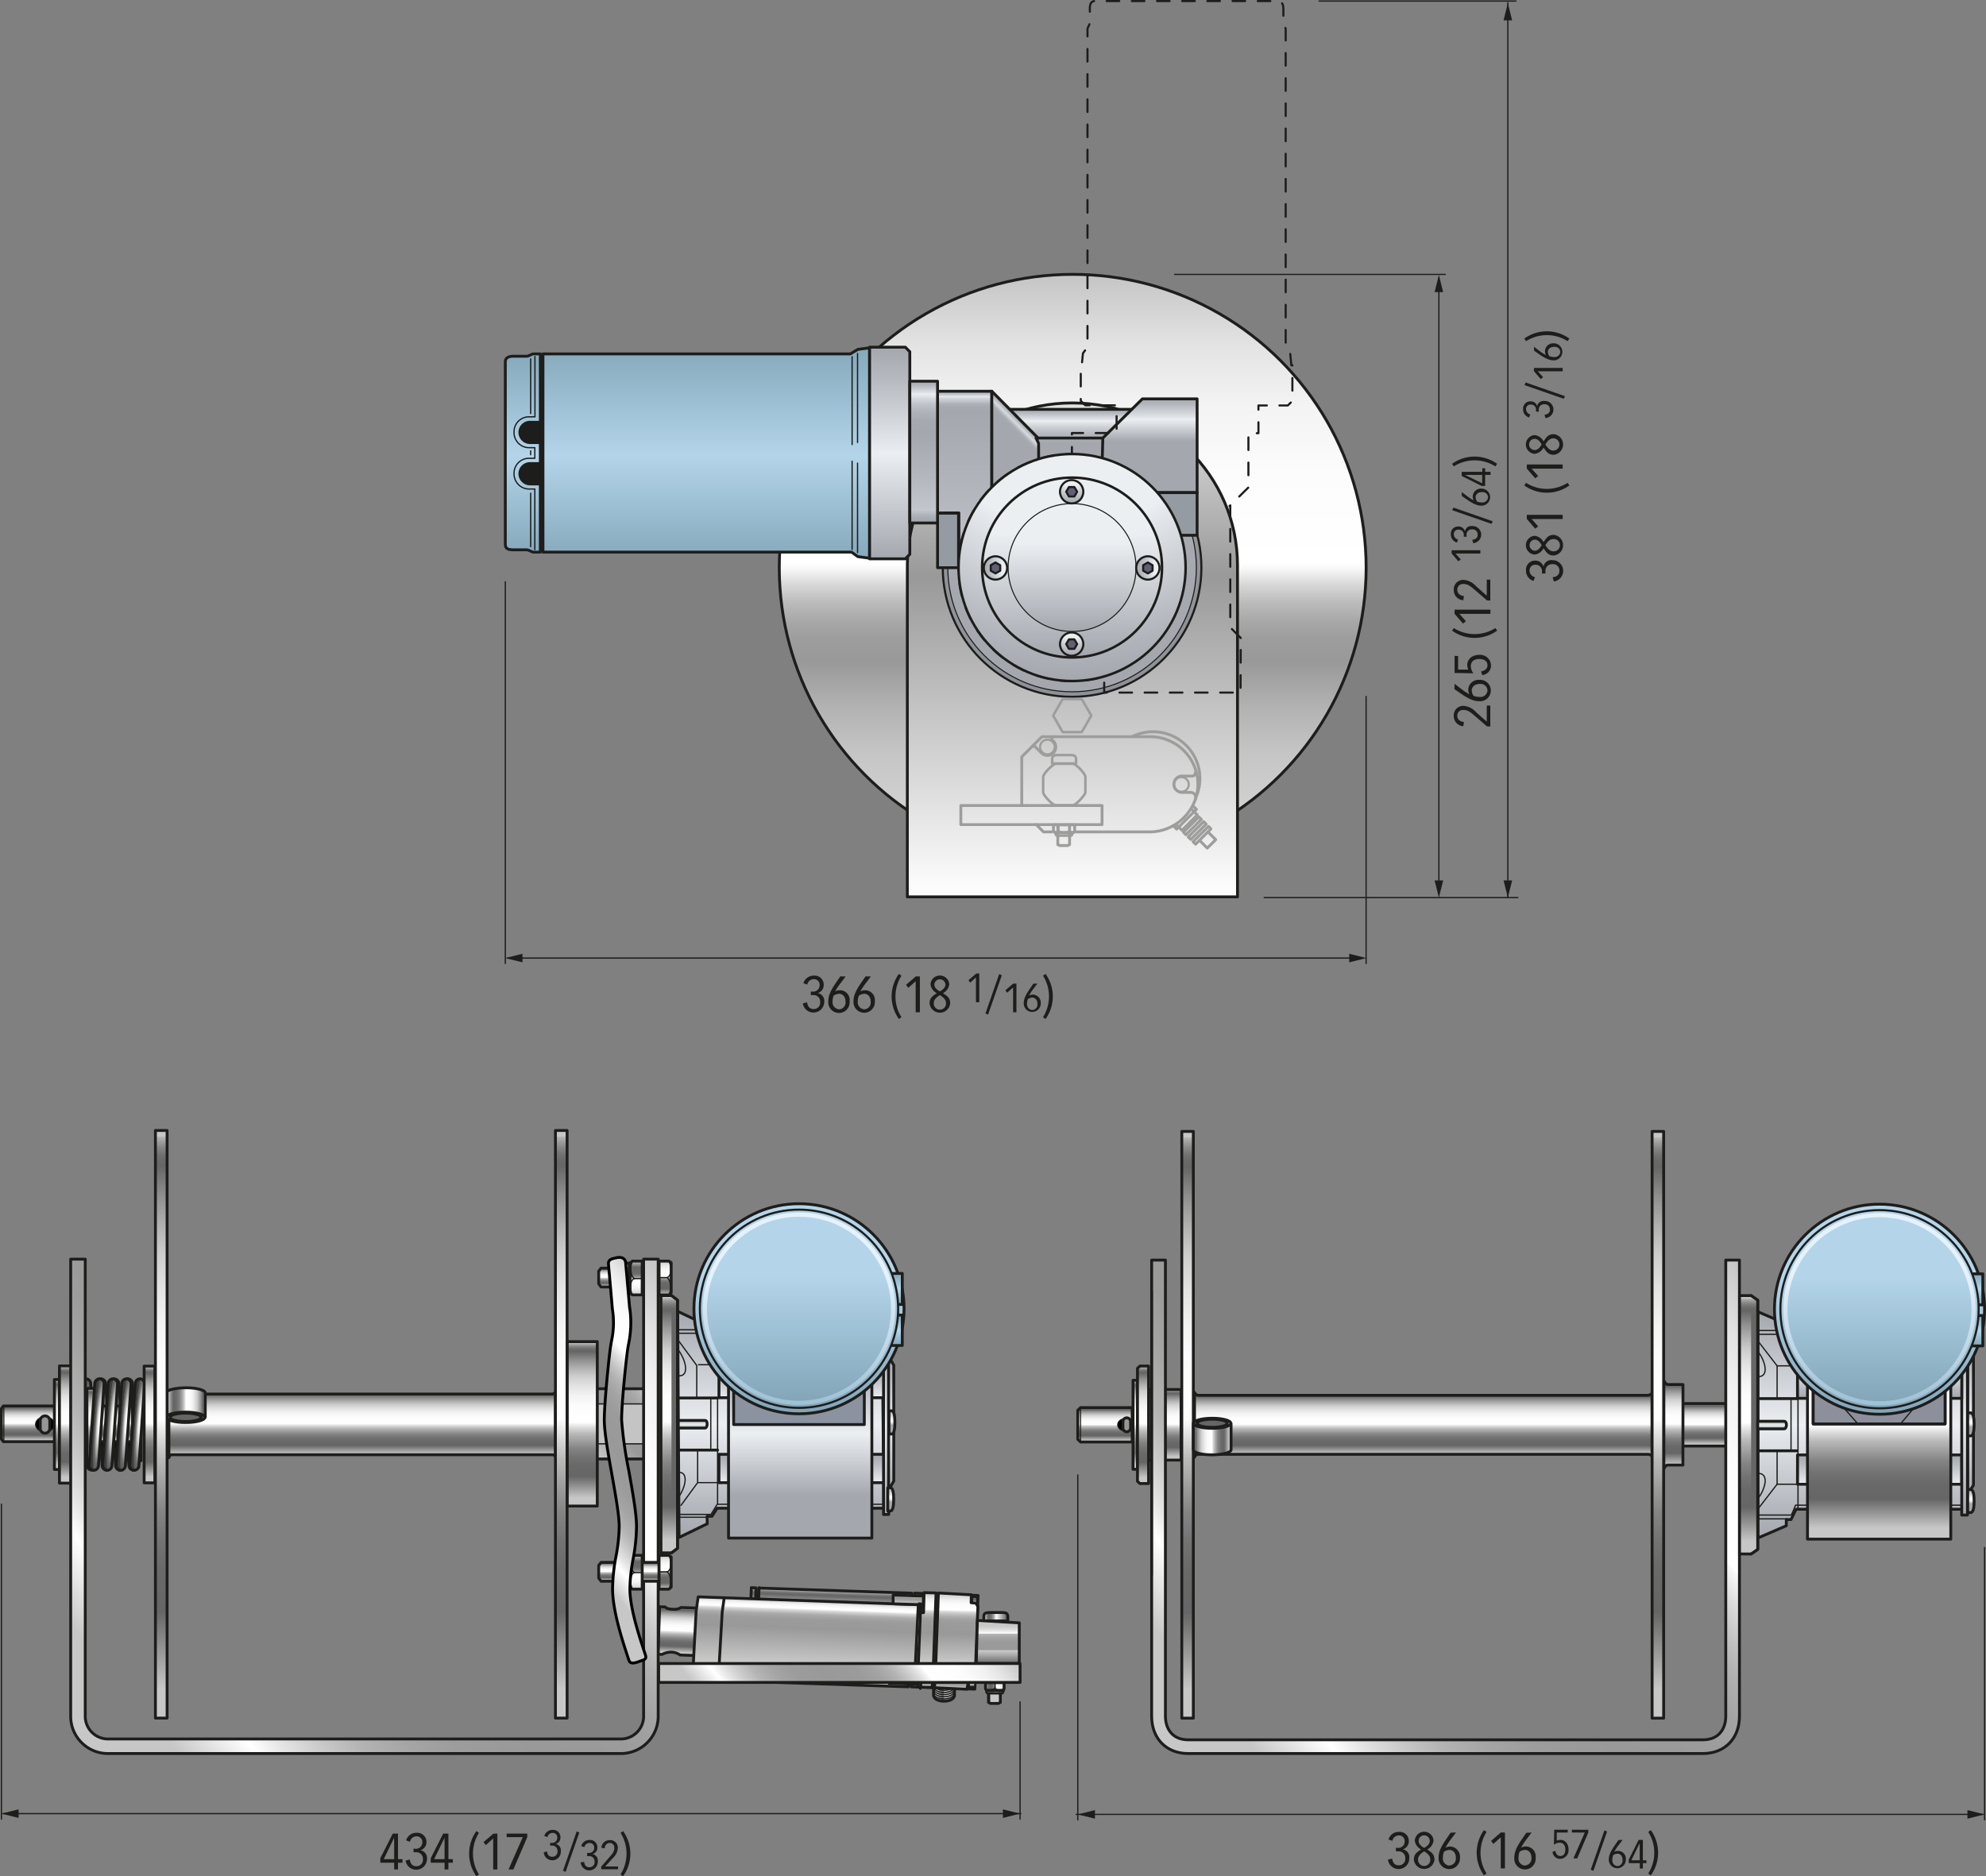 <svg xmlns="http://www.w3.org/2000/svg" xmlns:xlink="http://www.w3.org/1999/xlink" viewBox="0 0 473.16 447.08"><rect x="0" y="0" width="473.16" height="447.08" fill="#808080" stroke="none"/><defs><style>.cls-1{isolation:isolate;}.cls-10,.cls-100,.cls-101,.cls-102,.cls-103,.cls-104,.cls-105,.cls-106,.cls-107,.cls-108,.cls-109,.cls-11,.cls-110,.cls-111,.cls-112,.cls-113,.cls-114,.cls-115,.cls-116,.cls-117,.cls-118,.cls-119,.cls-12,.cls-120,.cls-121,.cls-122,.cls-123,.cls-124,.cls-125,.cls-126,.cls-127,.cls-128,.cls-129,.cls-13,.cls-130,.cls-131,.cls-132,.cls-133,.cls-134,.cls-135,.cls-137,.cls-138,.cls-139,.cls-14,.cls-140,.cls-141,.cls-16,.cls-17,.cls-18,.cls-19,.cls-2,.cls-20,.cls-21,.cls-22,.cls-23,.cls-24,.cls-25,.cls-26,.cls-27,.cls-28,.cls-29,.cls-3,.cls-30,.cls-31,.cls-32,.cls-33,.cls-34,.cls-35,.cls-36,.cls-37,.cls-38,.cls-39,.cls-4,.cls-40,.cls-41,.cls-42,.cls-43,.cls-44,.cls-45,.cls-46,.cls-47,.cls-48,.cls-49,.cls-5,.cls-50,.cls-51,.cls-52,.cls-53,.cls-54,.cls-55,.cls-56,.cls-57,.cls-58,.cls-59,.cls-6,.cls-60,.cls-61,.cls-62,.cls-63,.cls-64,.cls-65,.cls-66,.cls-68,.cls-69,.cls-7,.cls-70,.cls-71,.cls-72,.cls-73,.cls-74,.cls-75,.cls-76,.cls-77,.cls-78,.cls-79,.cls-8,.cls-80,.cls-81,.cls-82,.cls-83,.cls-84,.cls-85,.cls-86,.cls-87,.cls-88,.cls-89,.cls-9,.cls-90,.cls-91,.cls-92,.cls-93,.cls-94,.cls-95,.cls-96,.cls-97,.cls-98,.cls-99{stroke:#1d1d1b;}.cls-10,.cls-100,.cls-101,.cls-102,.cls-103,.cls-104,.cls-105,.cls-106,.cls-107,.cls-108,.cls-109,.cls-11,.cls-110,.cls-111,.cls-112,.cls-113,.cls-114,.cls-115,.cls-116,.cls-117,.cls-118,.cls-119,.cls-12,.cls-120,.cls-121,.cls-122,.cls-123,.cls-124,.cls-125,.cls-126,.cls-127,.cls-128,.cls-129,.cls-13,.cls-130,.cls-131,.cls-132,.cls-133,.cls-134,.cls-135,.cls-137,.cls-138,.cls-139,.cls-14,.cls-140,.cls-141,.cls-142,.cls-143,.cls-144,.cls-145,.cls-146,.cls-16,.cls-17,.cls-18,.cls-19,.cls-2,.cls-20,.cls-21,.cls-22,.cls-23,.cls-24,.cls-25,.cls-26,.cls-27,.cls-28,.cls-29,.cls-3,.cls-30,.cls-31,.cls-32,.cls-33,.cls-34,.cls-35,.cls-36,.cls-37,.cls-38,.cls-39,.cls-4,.cls-40,.cls-41,.cls-42,.cls-43,.cls-44,.cls-45,.cls-46,.cls-47,.cls-48,.cls-49,.cls-5,.cls-50,.cls-51,.cls-52,.cls-53,.cls-54,.cls-55,.cls-56,.cls-57,.cls-58,.cls-59,.cls-6,.cls-60,.cls-61,.cls-62,.cls-63,.cls-64,.cls-65,.cls-66,.cls-67,.cls-68,.cls-69,.cls-7,.cls-70,.cls-71,.cls-72,.cls-73,.cls-74,.cls-75,.cls-76,.cls-77,.cls-78,.cls-79,.cls-8,.cls-80,.cls-81,.cls-82,.cls-83,.cls-84,.cls-85,.cls-86,.cls-87,.cls-88,.cls-89,.cls-9,.cls-90,.cls-91,.cls-92,.cls-93,.cls-94,.cls-95,.cls-96,.cls-97,.cls-98,.cls-99{stroke-linecap:round;stroke-linejoin:round;}.cls-10,.cls-100,.cls-101,.cls-102,.cls-103,.cls-104,.cls-105,.cls-106,.cls-107,.cls-108,.cls-109,.cls-11,.cls-110,.cls-111,.cls-112,.cls-113,.cls-114,.cls-116,.cls-117,.cls-118,.cls-119,.cls-12,.cls-120,.cls-121,.cls-122,.cls-123,.cls-124,.cls-125,.cls-126,.cls-127,.cls-128,.cls-129,.cls-130,.cls-131,.cls-132,.cls-133,.cls-134,.cls-135,.cls-136,.cls-137,.cls-138,.cls-139,.cls-140,.cls-144,.cls-16,.cls-17,.cls-18,.cls-19,.cls-2,.cls-20,.cls-23,.cls-24,.cls-25,.cls-27,.cls-28,.cls-29,.cls-3,.cls-30,.cls-31,.cls-32,.cls-33,.cls-39,.cls-40,.cls-41,.cls-5,.cls-51,.cls-52,.cls-53,.cls-54,.cls-55,.cls-56,.cls-57,.cls-58,.cls-59,.cls-6,.cls-60,.cls-61,.cls-62,.cls-63,.cls-64,.cls-65,.cls-68,.cls-69,.cls-7,.cls-70,.cls-71,.cls-72,.cls-74,.cls-75,.cls-76,.cls-77,.cls-78,.cls-79,.cls-8,.cls-81,.cls-82,.cls-83,.cls-84,.cls-85,.cls-86,.cls-87,.cls-88,.cls-89,.cls-9,.cls-90,.cls-91,.cls-92,.cls-93,.cls-94,.cls-95,.cls-98,.cls-99{stroke-width:0.68px;}.cls-2{fill:url(#linear-gradient);}.cls-3{fill:url(#linear-gradient-2);}.cls-143,.cls-144,.cls-145,.cls-146,.cls-26,.cls-4,.cls-42{fill:none;}.cls-146,.cls-34,.cls-35,.cls-36,.cls-37,.cls-4,.cls-73{stroke-width:0.3px;}.cls-5{fill:url(#linear-gradient-3);}.cls-6{fill:url(#linear-gradient-4);}.cls-7{fill:url(#linear-gradient-5);}.cls-8{fill:url(#linear-gradient-6);}.cls-9{fill:#8c909b;}.cls-10{fill:url(#linear-gradient-7);}.cls-11{fill:url(#linear-gradient-8);}.cls-12{fill:url(#linear-gradient-9);}.cls-115,.cls-13,.cls-141,.cls-145,.cls-42,.cls-46,.cls-47,.cls-48,.cls-49,.cls-50,.cls-66,.cls-96,.cls-97{stroke-width:0.5px;}.cls-13{fill:url(#radial-gradient);}.cls-14,.cls-21,.cls-22,.cls-26,.cls-45,.cls-80{stroke-width:0.25px;}.cls-14{fill:url(#radial-gradient-2);}.cls-15,.cls-38{fill:#1d1d1b;}.cls-16{fill:url(#linear-gradient-10);}.cls-17{fill:url(#linear-gradient-11);}.cls-18{fill:url(#linear-gradient-12);}.cls-19{fill:url(#linear-gradient-13);}.cls-20{fill:url(#linear-gradient-14);}.cls-21{fill:url(#linear-gradient-15);}.cls-23{fill:#969696;}.cls-24{fill:url(#linear-gradient-16);}.cls-25{fill:url(#linear-gradient-17);}.cls-27{fill:#949ba3;}.cls-28{fill:url(#linear-gradient-18);}.cls-29{fill:url(#linear-gradient-19);}.cls-30{fill:url(#linear-gradient-20);}.cls-31{fill:url(#linear-gradient-21);}.cls-32{fill:url(#linear-gradient-22);}.cls-33{fill:url(#linear-gradient-23);}.cls-34{fill:url(#linear-gradient-24);}.cls-35{fill:url(#linear-gradient-25);}.cls-36{fill:url(#linear-gradient-26);}.cls-37{fill:url(#linear-gradient-27);}.cls-38{stroke-width:0.4px;}.cls-39{fill:url(#linear-gradient-28);}.cls-40{fill:url(#linear-gradient-29);}.cls-41{fill:url(#linear-gradient-30);}.cls-42{stroke-dasharray:3 3 3 3;}.cls-143,.cls-43,.cls-44{stroke-width:0.6px;}.cls-43{fill:url(#radial-gradient-3);}.cls-44{fill:url(#linear-gradient-31);}.cls-45{fill:url(#linear-gradient-32);}.cls-46{fill:url(#radial-gradient-4);}.cls-47{fill:#625e73;}.cls-48{fill:url(#radial-gradient-5);}.cls-49{fill:url(#radial-gradient-6);}.cls-50{fill:url(#radial-gradient-7);}.cls-51{fill:url(#linear-gradient-33);}.cls-52{fill:url(#linear-gradient-34);}.cls-53{fill:url(#linear-gradient-35);}.cls-54{fill:url(#linear-gradient-36);}.cls-55{fill:#666;}.cls-56{fill:url(#linear-gradient-37);}.cls-124,.cls-57{mix-blend-mode:multiply;}.cls-57{fill:url(#linear-gradient-38);}.cls-58{fill:url(#linear-gradient-39);}.cls-59{fill:url(#linear-gradient-40);}.cls-60{fill:url(#linear-gradient-41);}.cls-61{fill:url(#linear-gradient-42);}.cls-62{fill:url(#linear-gradient-43);}.cls-63{fill:url(#linear-gradient-44);}.cls-64{fill:url(#linear-gradient-45);}.cls-65{fill:url(#linear-gradient-46);}.cls-66{fill:url(#linear-gradient-47);}.cls-67{fill:url(#linear-gradient-48);stroke:url(#linear-gradient-49);}.cls-68{fill:url(#radial-gradient-8);}.cls-69{fill:url(#radial-gradient-9);}.cls-70{fill:url(#radial-gradient-10);}.cls-71{fill:url(#radial-gradient-11);}.cls-72{fill:url(#linear-gradient-50);}.cls-73{fill:#c4c4c4;}.cls-74{fill:url(#linear-gradient-51);}.cls-75{fill:url(#linear-gradient-52);}.cls-76{fill:url(#linear-gradient-53);}.cls-77{fill:url(#linear-gradient-54);}.cls-78{fill:url(#linear-gradient-55);}.cls-79{fill:url(#linear-gradient-56);}.cls-80{fill:url(#linear-gradient-57);}.cls-81{fill:url(#linear-gradient-58);}.cls-82{fill:url(#linear-gradient-59);}.cls-83{fill:url(#linear-gradient-60);}.cls-84{fill:url(#linear-gradient-61);}.cls-85{fill:url(#linear-gradient-62);}.cls-86{fill:url(#linear-gradient-63);}.cls-87{fill:url(#linear-gradient-64);}.cls-88{fill:url(#radial-gradient-12);}.cls-89{fill:url(#radial-gradient-13);}.cls-90{fill:url(#radial-gradient-14);}.cls-91{fill:url(#radial-gradient-15);}.cls-92{fill:url(#linear-gradient-65);}.cls-93{fill:url(#linear-gradient-66);}.cls-94{fill:url(#linear-gradient-67);}.cls-95{fill:url(#linear-gradient-68);}.cls-96{fill:url(#linear-gradient-69);}.cls-97{fill:url(#linear-gradient-70);}.cls-98{fill:url(#linear-gradient-71);}.cls-99{fill:url(#linear-gradient-72);}.cls-100{fill:url(#linear-gradient-73);}.cls-101{fill:url(#linear-gradient-74);}.cls-102{fill:url(#linear-gradient-75);}.cls-103{fill:url(#linear-gradient-76);}.cls-104{fill:url(#linear-gradient-77);}.cls-105{fill:url(#linear-gradient-78);}.cls-106{fill:url(#linear-gradient-79);}.cls-107{fill:url(#linear-gradient-80);}.cls-108{fill:url(#linear-gradient-81);}.cls-109{fill:url(#linear-gradient-82);}.cls-110{fill:url(#linear-gradient-83);}.cls-111{fill:url(#linear-gradient-84);}.cls-112{fill:url(#linear-gradient-85);}.cls-113{fill:url(#linear-gradient-86);}.cls-114{fill:url(#linear-gradient-87);}.cls-115{fill:url(#linear-gradient-88);}.cls-116{fill:url(#linear-gradient-89);}.cls-117{fill:url(#linear-gradient-90);}.cls-118{fill:url(#linear-gradient-91);}.cls-119{fill:url(#linear-gradient-92);}.cls-120{fill:url(#linear-gradient-93);}.cls-121{fill:url(#linear-gradient-94);}.cls-122{fill:url(#linear-gradient-95);}.cls-123{fill:url(#linear-gradient-96);}.cls-124{fill:url(#linear-gradient-97);}.cls-125{fill:url(#linear-gradient-98);}.cls-126{fill:url(#linear-gradient-99);}.cls-127{fill:url(#linear-gradient-100);}.cls-128{fill:url(#linear-gradient-101);}.cls-129{fill:url(#linear-gradient-102);}.cls-130{fill:url(#linear-gradient-103);}.cls-131{fill:url(#linear-gradient-104);}.cls-132{fill:url(#linear-gradient-105);}.cls-133{fill:url(#linear-gradient-106);}.cls-134{fill:url(#linear-gradient-107);}.cls-135{fill:url(#linear-gradient-108);}.cls-136{stroke:#000;stroke-miterlimit:10;fill:url(#linear-gradient-109);}.cls-137{fill:#8a939f;}.cls-138{fill:url(#linear-gradient-110);}.cls-139{fill:url(#linear-gradient-111);}.cls-140{fill:url(#linear-gradient-112);}.cls-141{fill:url(#linear-gradient-113);}.cls-142{fill:url(#linear-gradient-114);stroke:url(#linear-gradient-115);}.cls-143,.cls-144,.cls-145,.cls-146{stroke:#9d9d9c;}</style><linearGradient id="linear-gradient" x1="467.02" y1="503.57" x2="467.02" y2="449.65" gradientTransform="matrix(1, 0, 0, -1, -23.84, 816.15)" gradientUnits="userSpaceOnUse"><stop offset="0" stop-color="#a4a7ae"/><stop offset="0.5" stop-color="#ebeff2"/><stop offset="0.54" stop-color="#e4e8ec"/><stop offset="0.85" stop-color="#b6b9bf"/><stop offset="1" stop-color="#a4a7ae"/></linearGradient><linearGradient id="linear-gradient-2" x1="447.81" y1="353.69" x2="447.81" y2="346.7" gradientUnits="userSpaceOnUse"><stop offset="0" stop-color="#ebeff2"/><stop offset="0.08" stop-color="#e4e8ec"/><stop offset="0.69" stop-color="#b6b9bf"/><stop offset="1" stop-color="#a4a7ae"/></linearGradient><linearGradient id="linear-gradient-3" x1="468.05" y1="361.03" x2="468.05" y2="315.08" gradientTransform="matrix(1, 0, 0, 1, 0, 0)" xlink:href="#linear-gradient"/><linearGradient id="linear-gradient-4" x1="469.49" y1="355.98" x2="469.49" y2="320.12" gradientTransform="matrix(1, 0, 0, 1, 0, 0)" xlink:href="#linear-gradient"/><linearGradient id="linear-gradient-5" x1="192.35" y1="416.63" x2="192.35" y2="409.64" gradientTransform="translate(640.16 742.86) rotate(180)" xlink:href="#linear-gradient-2"/><linearGradient id="linear-gradient-6" x1="447.7" y1="366.77" x2="447.7" y2="313.6" gradientUnits="userSpaceOnUse"><stop offset="0.05" stop-color="#c7c7c7"/><stop offset="0.18" stop-color="#666"/><stop offset="0.25" stop-color="#696969"/><stop offset="0.3" stop-color="#737373"/><stop offset="0.35" stop-color="#848484"/><stop offset="0.39" stop-color="#9b9b9b"/><stop offset="0.44" stop-color="#b9b9b9"/><stop offset="0.48" stop-color="#dedede"/><stop offset="0.51" stop-color="#fff"/><stop offset="0.61" stop-color="#fcfcfc"/><stop offset="0.67" stop-color="#f3f3f3"/><stop offset="0.73" stop-color="#e3e3e3"/><stop offset="0.79" stop-color="#cdcdcd"/><stop offset="0.84" stop-color="#b0b0b0"/><stop offset="0.89" stop-color="#8e8e8e"/><stop offset="0.94" stop-color="#666"/><stop offset="0.95" stop-color="#696969"/><stop offset="0.96" stop-color="#737373"/><stop offset="0.97" stop-color="#848484"/><stop offset="0.98" stop-color="#9b9b9b"/><stop offset="0.99" stop-color="#b9b9b9"/><stop offset="0.99" stop-color="#c7c7c7"/></linearGradient><linearGradient id="linear-gradient-7" x1="406" y1="344.59" x2="406" y2="334.46" xlink:href="#linear-gradient-6"/><linearGradient id="linear-gradient-8" x1="279.38" y1="286.43" x2="279.38" y2="146.59" gradientTransform="translate(-23.74 -81.16)" gradientUnits="userSpaceOnUse"><stop offset="0" stop-color="#d5d5d5"/><stop offset="0.09" stop-color="#d1d1d1"/><stop offset="0.18" stop-color="#c6c6c6"/><stop offset="0.26" stop-color="#b3b3b3"/><stop offset="0.34" stop-color="#999"/><stop offset="0.38" stop-color="#9d9d9d"/><stop offset="0.41" stop-color="#a8a8a8"/><stop offset="0.44" stop-color="#bbb"/><stop offset="0.47" stop-color="#d6d6d6"/><stop offset="0.5" stop-color="#f9f9f9"/><stop offset="0.51" stop-color="#fff"/><stop offset="0.66" stop-color="#fcfcfc"/><stop offset="0.78" stop-color="#f3f3f3"/><stop offset="0.88" stop-color="#e3e3e3"/><stop offset="0.97" stop-color="#ccc"/><stop offset="0.99" stop-color="#c7c7c7"/></linearGradient><linearGradient id="linear-gradient-9" x1="279.34" y1="295.02" x2="279.34" y2="177.34" gradientUnits="userSpaceOnUse"><stop offset="0" stop-color="#fff"/><stop offset="0.65" stop-color="#999"/><stop offset="1" stop-color="#e3e3e3"/></linearGradient><radialGradient id="radial-gradient" cx="255.11" cy="83.81" r="82.05" gradientUnits="userSpaceOnUse"><stop offset="0" stop-color="#ebeff2"/><stop offset="0.08" stop-color="#d6d9dd"/><stop offset="0.21" stop-color="#bcbfc4"/><stop offset="0.35" stop-color="#a7abb0"/><stop offset="0.51" stop-color="#999ca2"/><stop offset="0.69" stop-color="#919499"/><stop offset="1" stop-color="#8e9197"/></radialGradient><radialGradient id="radial-gradient-2" cx="255.12" cy="85.8" r="78.87" gradientUnits="userSpaceOnUse"><stop offset="0" stop-color="#ebeff2"/><stop offset="0.01" stop-color="#e9edf0"/><stop offset="0.14" stop-color="#d0d4d8"/><stop offset="0.28" stop-color="#bcc0c5"/><stop offset="0.45" stop-color="#afb2b8"/><stop offset="0.65" stop-color="#a6a9b0"/><stop offset="1" stop-color="#a4a7ae"/></radialGradient><linearGradient id="linear-gradient-10" x1="362.93" y1="428.55" x2="362.93" y2="413.13" xlink:href="#linear-gradient-6"/><linearGradient id="linear-gradient-11" x1="422.54" y1="431.38" x2="422.54" y2="410.3" xlink:href="#linear-gradient-6"/><linearGradient id="linear-gradient-12" x1="263.26" y1="343.62" x2="263.26" y2="335.43" xlink:href="#linear-gradient-6"/><linearGradient id="linear-gradient-13" x1="394.98" y1="409.43" x2="394.98" y2="269.61" xlink:href="#linear-gradient-6"/><linearGradient id="linear-gradient-14" x1="277.52" y1="347.93" x2="277.52" y2="331.11" xlink:href="#linear-gradient-6"/><linearGradient id="linear-gradient-15" x1="257.45" y1="343.61" x2="257.45" y2="335.42" xlink:href="#linear-gradient-6"/><linearGradient id="linear-gradient-16" x1="270.47" y1="350.13" x2="270.47" y2="328.91" xlink:href="#linear-gradient-6"/><linearGradient id="linear-gradient-17" x1="272.33" y1="353.52" x2="272.33" y2="325.52" xlink:href="#linear-gradient-6"/><linearGradient id="linear-gradient-18" x1="255.15" y1="111.32" x2="255.15" y2="97.55" gradientUnits="userSpaceOnUse"><stop offset="0.4" stop-color="#a4a7ae"/><stop offset="0.48" stop-color="#a9acb3"/><stop offset="0.59" stop-color="#b7bac0"/><stop offset="0.7" stop-color="#ced2d6"/><stop offset="0.8" stop-color="#ebeff2"/><stop offset="0.83" stop-color="#dee2e6"/><stop offset="0.94" stop-color="#b4b7be"/><stop offset="1" stop-color="#a4a7ae"/></linearGradient><linearGradient id="linear-gradient-19" x1="273.8" y1="117.39" x2="273.8" y2="95.05" gradientUnits="userSpaceOnUse"><stop offset="0.55" stop-color="#a4a7ae"/><stop offset="0.78" stop-color="#ebeff2"/><stop offset="0.81" stop-color="#dee2e6"/><stop offset="0.94" stop-color="#b4b7be"/><stop offset="1" stop-color="#a4a7ae"/></linearGradient><linearGradient id="linear-gradient-20" x1="790.46" y1="216.6" x2="790.46" y2="174.56" gradientTransform="matrix(-1, 0, 0, 1, 1020.24, -81.32)" gradientUnits="userSpaceOnUse"><stop offset="0" stop-color="#c3c7cd"/><stop offset="0.38" stop-color="#b4b7be"/><stop offset="0.88" stop-color="#a4a7ae"/><stop offset="0.91" stop-color="#a6aab0"/><stop offset="0.93" stop-color="#afb2b8"/><stop offset="0.94" stop-color="#bdc0c6"/><stop offset="0.96" stop-color="#d1d4d9"/><stop offset="0.97" stop-color="#eaeef1"/><stop offset="0.97" stop-color="#ebeff2"/><stop offset="0.97" stop-color="#dee2e6"/><stop offset="0.99" stop-color="#b4b7be"/><stop offset="1" stop-color="#a4a7ae"/></linearGradient><linearGradient id="linear-gradient-21" x1="791.63" y1="208.91" x2="770.61" y2="187.89" gradientTransform="matrix(-1, 0, 0, 1, 1020.24, -81.32)" gradientUnits="userSpaceOnUse"><stop offset="0.02" stop-color="#a4a7ae"/><stop offset="0.89" stop-color="#a4a7ae"/><stop offset="0.92" stop-color="#a6aab0"/><stop offset="0.93" stop-color="#aeb2b9"/><stop offset="0.94" stop-color="#bcc0c7"/><stop offset="0.95" stop-color="#cfd4da"/><stop offset="0.96" stop-color="#d2d7dd"/><stop offset="0.97" stop-color="#bfc4ca"/><stop offset="1" stop-color="#989ba2"/></linearGradient><linearGradient id="linear-gradient-22" x1="922.51" y1="675.98" x2="922.51" y2="624.81" gradientTransform="translate(1070.91 839.67) rotate(180)" gradientUnits="userSpaceOnUse"><stop offset="0" stop-color="#82a5b8"/><stop offset="0.51" stop-color="#b4d5e9"/><stop offset="1" stop-color="#82a5b8"/></linearGradient><linearGradient id="linear-gradient-23" x1="881.17" y1="677.21" x2="881.17" y2="623.14" gradientTransform="translate(1049.43 758.13) rotate(180)" xlink:href="#linear-gradient-22"/><linearGradient id="linear-gradient-24" x1="73.31" y1="-310.57" x2="73.31" y2="-355.01" gradientTransform="translate(295.03 -326.45) rotate(180) scale(1.24 1.3)" gradientUnits="userSpaceOnUse"><stop offset="0" stop-color="#999"/><stop offset="0.5" stop-color="#ccc"/><stop offset="1" stop-color="#999"/></linearGradient><linearGradient id="linear-gradient-25" x1="73.31" y1="-310.57" x2="73.31" y2="-355.01" xlink:href="#linear-gradient-24"/><linearGradient id="linear-gradient-26" x1="72.94" y1="15.79" x2="72.94" y2="-28.65" gradientTransform="translate(293.28 100.05) rotate(180) scale(1.24 1.18)" xlink:href="#linear-gradient-24"/><linearGradient id="linear-gradient-27" x1="72.94" y1="15.79" x2="72.94" y2="-28.65" gradientTransform="translate(293.28 100.05) rotate(180) scale(1.24 1.18)" xlink:href="#linear-gradient-24"/><linearGradient id="linear-gradient-28" x1="211.97" y1="133.17" x2="211.97" y2="82.73" gradientTransform="matrix(1, 0, 0, 1, 0, 0)" xlink:href="#linear-gradient"/><linearGradient id="linear-gradient-29" x1="220.06" y1="124.63" x2="220.06" y2="90.84" gradientUnits="userSpaceOnUse"><stop offset="0.02" stop-color="#a4a7ae"/><stop offset="0.04" stop-color="#a9acb3"/><stop offset="0.07" stop-color="#b7bac1"/><stop offset="0.09" stop-color="#c3c7cd"/><stop offset="0.32" stop-color="#b4b7be"/><stop offset="0.63" stop-color="#a4a7ae"/><stop offset="0.72" stop-color="#a6aab0"/><stop offset="0.78" stop-color="#afb2b8"/><stop offset="0.83" stop-color="#bdc0c6"/><stop offset="0.87" stop-color="#d1d4d9"/><stop offset="0.91" stop-color="#eaeef1"/><stop offset="0.91" stop-color="#ebeff2"/><stop offset="0.92" stop-color="#dee2e6"/><stop offset="0.97" stop-color="#b4b7be"/><stop offset="1" stop-color="#a4a7ae"/></linearGradient><linearGradient id="linear-gradient-30" x1="254.71" y1="104.38" x2="254.71" y2="104.38" gradientTransform="matrix(1, 0, 0, 1, 0, 0)" xlink:href="#linear-gradient-8"/><radialGradient id="radial-gradient-3" cx="255.14" cy="90.07" r="72.05" gradientUnits="userSpaceOnUse"><stop offset="0.5" stop-color="#ebeff2"/><stop offset="0.54" stop-color="#e4e8ec"/><stop offset="0.85" stop-color="#b6b9bf"/><stop offset="1" stop-color="#a4a7ae"/></radialGradient><linearGradient id="linear-gradient-31" x1="255.42" y1="113.81" x2="255.42" y2="156.66" gradientUnits="userSpaceOnUse"><stop offset="0.31" stop-color="#ebeff2"/><stop offset="1" stop-color="#a4a7ae"/></linearGradient><linearGradient id="linear-gradient-32" x1="255.42" y1="119.99" x2="255.42" y2="150.48" xlink:href="#linear-gradient-31"/><radialGradient id="radial-gradient-4" cx="337.48" cy="700.98" r="7.4" gradientTransform="translate(942.79 -202.17) rotate(90)" gradientUnits="userSpaceOnUse"><stop offset="0.44" stop-color="#ebeff2"/><stop offset="0.49" stop-color="#e4e8ec"/><stop offset="0.83" stop-color="#b6b9bf"/><stop offset="1" stop-color="#a4a7ae"/></radialGradient><radialGradient id="radial-gradient-5" cx="337.48" cy="664.68" r="7.4" xlink:href="#radial-gradient-4"/><radialGradient id="radial-gradient-6" cx="255.29" cy="148.85" r="7.4" gradientTransform="matrix(1, 0, 0, 1, 0, 0)" xlink:href="#radial-gradient-4"/><radialGradient id="radial-gradient-7" cx="255.29" cy="112.55" r="7.4" gradientTransform="matrix(1, 0, 0, 1, 0, 0)" xlink:href="#radial-gradient-4"/><linearGradient id="linear-gradient-33" x1="282.94" y1="409.43" x2="282.94" y2="269.61" xlink:href="#linear-gradient-6"/><linearGradient id="linear-gradient-34" x1="299.71" y1="495.68" x2="437.19" y2="380.32" gradientUnits="userSpaceOnUse"><stop offset="0.09" stop-color="#c7c7c7"/><stop offset="0.17" stop-color="#fff"/><stop offset="0.2" stop-color="#e5e5e5"/><stop offset="0.24" stop-color="#cacaca"/><stop offset="0.28" stop-color="#b4b4b4"/><stop offset="0.33" stop-color="#a5a5a5"/><stop offset="0.38" stop-color="#9c9c9c"/><stop offset="0.46" stop-color="#999"/><stop offset="0.55" stop-color="#9b9b9b"/><stop offset="0.6" stop-color="#a3a3a3"/><stop offset="0.64" stop-color="#b1b1b1"/><stop offset="0.67" stop-color="#c4c4c4"/><stop offset="0.7" stop-color="#dcdcdc"/><stop offset="0.73" stop-color="#fafafa"/><stop offset="0.73" stop-color="#fff"/><stop offset="0.82" stop-color="#fcfcfc"/><stop offset="0.88" stop-color="#f3f3f3"/><stop offset="0.93" stop-color="#e3e3e3"/><stop offset="0.98" stop-color="#ccc"/><stop offset="0.99" stop-color="#c7c7c7"/></linearGradient><linearGradient id="linear-gradient-35" x1="0.4" y1="428.73" x2="9.42" y2="428.73" gradientTransform="translate(317.56 853.01) rotate(180)" xlink:href="#linear-gradient-6"/><linearGradient id="linear-gradient-36" x1="0.48" y1="432.53" x2="9.34" y2="432.53" gradientTransform="translate(293.72 771.69) rotate(180)" xlink:href="#linear-gradient-6"/><linearGradient id="linear-gradient-37" x1="416.6" y1="370.3" x2="416.6" y2="308.74" xlink:href="#linear-gradient-6"/><linearGradient id="linear-gradient-38" x1="417.98" y1="370.3" x2="417.98" y2="308.74" gradientUnits="userSpaceOnUse"><stop offset="0.05" stop-color="#c7c7c7"/><stop offset="0.18" stop-color="#666"/><stop offset="0.86" stop-color="#666"/><stop offset="0.94" stop-color="#666"/><stop offset="0.95" stop-color="#696969"/><stop offset="0.96" stop-color="#737373"/><stop offset="0.97" stop-color="#848484"/><stop offset="0.98" stop-color="#9b9b9b"/><stop offset="0.99" stop-color="#b9b9b9"/><stop offset="0.99" stop-color="#c7c7c7"/></linearGradient><linearGradient id="linear-gradient-39" x1="493.41" y1="423.49" x2="493.41" y2="417.97" gradientUnits="userSpaceOnUse"><stop offset="0.4" stop-color="#a4a7ae"/><stop offset="0.41" stop-color="#b1b3b9"/><stop offset="0.46" stop-color="#d3d4d8"/><stop offset="0.51" stop-color="#ebeced"/><stop offset="0.56" stop-color="#fafafa"/><stop offset="0.6" stop-color="#fff"/><stop offset="0.66" stop-color="#f1f1f2"/><stop offset="1" stop-color="#a4a7ae"/></linearGradient><linearGradient id="linear-gradient-40" x1="493.41" y1="441.78" x2="493.41" y2="436.26" xlink:href="#linear-gradient-39"/><linearGradient id="linear-gradient-41" x1="446.03" y1="421.81" x2="446.03" y2="419.99" gradientTransform="matrix(1, 0, 0, 1, 0, 0)" xlink:href="#linear-gradient"/><linearGradient id="linear-gradient-42" x1="423.58" y1="333.28" x2="423.58" y2="333.28" gradientTransform="matrix(1, 0, 0, 1, 0, 0)" xlink:href="#linear-gradient"/><linearGradient id="linear-gradient-43" x1="423.54" y1="345.72" x2="423.54" y2="345.72" gradientTransform="matrix(1, 0, 0, 1, 0, 0)" xlink:href="#linear-gradient"/><linearGradient id="linear-gradient-44" x1="447.79" y1="337.01" x2="447.79" y2="286.94" gradientUnits="userSpaceOnUse"><stop offset="0" stop-color="#82a5b8"/><stop offset="0.67" stop-color="#b4d5e9"/></linearGradient><linearGradient id="linear-gradient-45" x1="470.91" y1="320.73" x2="470.91" y2="313.48" gradientTransform="matrix(1, 0, 0, 1, 0, 0)" xlink:href="#linear-gradient-22"/><linearGradient id="linear-gradient-46" x1="470.91" y1="310.96" x2="470.91" y2="303.55" gradientTransform="matrix(1, 0, 0, 1, 0, 0)" xlink:href="#linear-gradient-22"/><linearGradient id="linear-gradient-47" x1="447.79" y1="335.59" x2="447.79" y2="288.36" xlink:href="#linear-gradient-44"/><linearGradient id="linear-gradient-48" x1="447.79" y1="334.4" x2="447.79" y2="289.55" xlink:href="#linear-gradient-44"/><linearGradient id="linear-gradient-49" x1="447.79" y1="334.9" x2="447.79" y2="289.05" gradientUnits="userSpaceOnUse"><stop offset="0" stop-color="#9fc1d4"/><stop offset="0.67" stop-color="#e5f2fb"/></linearGradient><radialGradient id="radial-gradient-8" cx="52.61" cy="516.74" r="1.19" gradientTransform="matrix(1, -0.07, -0.84, -11.29, 430.75, 6259.22)" gradientUnits="userSpaceOnUse"><stop offset="0.75" stop-color="#666"/><stop offset="0.81" stop-color="#636363"/><stop offset="0.86" stop-color="#595959"/><stop offset="0.9" stop-color="#484848"/><stop offset="0.94" stop-color="#313131"/><stop offset="0.98" stop-color="#131313"/><stop offset="1"/></radialGradient><radialGradient id="radial-gradient-9" cx="49.1" cy="517" r="1.19" gradientTransform="matrix(1, -0.07, -0.84, -11.29, 430.95, 6261.91)" xlink:href="#radial-gradient-8"/><radialGradient id="radial-gradient-10" cx="55.82" cy="516.5" r="1.19" gradientTransform="matrix(1, -0.07, -0.84, -11.29, 430.56, 6256.76)" xlink:href="#radial-gradient-8"/><radialGradient id="radial-gradient-11" cx="59.02" cy="516.26" r="1.19" gradientTransform="matrix(1, -0.07, -0.84, -11.29, 430.38, 6254.3)" xlink:href="#radial-gradient-8"/><linearGradient id="linear-gradient-50" x1="139.14" y1="346.01" x2="155.14" y2="332.58" gradientUnits="userSpaceOnUse"><stop offset="0.09" stop-color="#c7c7c7"/><stop offset="0.46" stop-color="#999"/><stop offset="0.69" stop-color="#9b9b9b"/><stop offset="0.81" stop-color="#a3a3a3"/><stop offset="0.9" stop-color="#b0b0b0"/><stop offset="0.98" stop-color="#c3c3c3"/><stop offset="0.99" stop-color="#c7c7c7"/></linearGradient><linearGradient id="linear-gradient-51" x1="149.83" y1="306.68" x2="149.83" y2="302.19" xlink:href="#linear-gradient-6"/><linearGradient id="linear-gradient-52" x1="158.47" y1="308.57" x2="158.47" y2="300.51" gradientUnits="userSpaceOnUse"><stop offset="0" stop-color="#c7c7c7"/><stop offset="0.18" stop-color="#666"/><stop offset="0.33" stop-color="#686868"/><stop offset="0.38" stop-color="#6f6f6f"/><stop offset="0.42" stop-color="#7a7a7a"/><stop offset="0.45" stop-color="#8b8b8b"/><stop offset="0.48" stop-color="#a1a1a1"/><stop offset="0.5" stop-color="#bdbdbd"/><stop offset="0.52" stop-color="#dcdcdc"/><stop offset="0.54" stop-color="#fff"/><stop offset="0.69" stop-color="#fcfcfc"/><stop offset="0.79" stop-color="#f3f3f3"/><stop offset="0.89" stop-color="#e3e3e3"/><stop offset="0.97" stop-color="#cdcdcd"/><stop offset="0.99" stop-color="#c7c7c7"/></linearGradient><linearGradient id="linear-gradient-53" x1="361.34" y1="478.15" x2="361.34" y2="470.09" gradientTransform="translate(512.89 778.66) rotate(180)" xlink:href="#linear-gradient-52"/><linearGradient id="linear-gradient-54" x1="16.93" y1="343.54" x2="16.93" y2="335.04" xlink:href="#linear-gradient-6"/><linearGradient id="linear-gradient-55" x1="110.13" y1="428.64" x2="110.13" y2="412.76" xlink:href="#linear-gradient-6"/><linearGradient id="linear-gradient-56" x1="133.72" y1="409.41" x2="133.72" y2="269.38" xlink:href="#linear-gradient-6"/><linearGradient id="linear-gradient-57" x1="0.92" y1="343.75" x2="0.92" y2="335.25" xlink:href="#linear-gradient-6"/><linearGradient id="linear-gradient-58" x1="13.6" y1="350.17" x2="13.6" y2="328.73" xlink:href="#linear-gradient-6"/><linearGradient id="linear-gradient-59" x1="21.74" y1="348.07" x2="21.74" y2="330.84" xlink:href="#linear-gradient-6"/><linearGradient id="linear-gradient-60" x1="32.57" y1="348.07" x2="32.57" y2="330.84" xlink:href="#linear-gradient-6"/><linearGradient id="linear-gradient-61" x1="15.55" y1="353.42" x2="15.55" y2="325.49" xlink:href="#linear-gradient-6"/><linearGradient id="linear-gradient-62" x1="63.39" y1="415.49" x2="72.74" y2="415.49" xlink:href="#linear-gradient-6"/><linearGradient id="linear-gradient-63" x1="39.63" y1="337.74" x2="48.81" y2="337.74" xlink:href="#linear-gradient-6"/><linearGradient id="linear-gradient-64" x1="38.42" y1="409.41" x2="38.42" y2="269.38" xlink:href="#linear-gradient-6"/><radialGradient id="radial-gradient-12" cx="43.94" cy="422.8" r="1.19" gradientTransform="matrix(1, 0.07, -0.84, 11.29, 358.7, -4356.23)" gradientUnits="userSpaceOnUse"><stop offset="0.13" stop-color="#fff"/><stop offset="0.21" stop-color="#f3f3f3"/><stop offset="0.36" stop-color="#d4d4d4"/><stop offset="0.55" stop-color="#a2a2a2"/><stop offset="0.75" stop-color="#666"/><stop offset="0.84" stop-color="#636363"/><stop offset="0.91" stop-color="#595959"/><stop offset="0.97" stop-color="#494949"/><stop offset="1" stop-color="#3d3d3d"/></radialGradient><radialGradient id="radial-gradient-13" cx="47.14" cy="422.56" r="1.19" gradientTransform="matrix(1, 0.07, -0.84, 11.29, 358.52, -4353.78)" xlink:href="#radial-gradient-12"/><radialGradient id="radial-gradient-14" cx="50.35" cy="422.32" r="1.19" gradientTransform="matrix(1, 0.07, -0.84, 11.29, 358.33, -4351.32)" xlink:href="#radial-gradient-12"/><radialGradient id="radial-gradient-15" cx="53.56" cy="422.08" r="1.19" gradientTransform="matrix(1, 0.07, -0.84, 11.29, 358.15, -4348.86)" xlink:href="#radial-gradient-12"/><linearGradient id="linear-gradient-65" x1="35.62" y1="353.36" x2="35.62" y2="325.54" xlink:href="#linear-gradient-6"/><linearGradient id="linear-gradient-66" x1="138.72" y1="358.88" x2="138.72" y2="319.71" xlink:href="#linear-gradient-6"/><linearGradient id="linear-gradient-67" x1="580.37" y1="707.88" x2="580.37" y2="694.57" gradientTransform="matrix(0, -0.38, -0.38, 0, 512.75, 701.72)" gradientUnits="userSpaceOnUse"><stop offset="0.05" stop-color="#c7c7c7"/><stop offset="0.18" stop-color="#666"/><stop offset="0.25" stop-color="#696969"/><stop offset="0.3" stop-color="#737373"/><stop offset="0.35" stop-color="#848484"/><stop offset="0.39" stop-color="#9b9b9b"/><stop offset="0.44" stop-color="#b9b9b9"/><stop offset="0.48" stop-color="#dedede"/><stop offset="0.51" stop-color="#fff"/><stop offset="0.65" stop-color="#cecece"/><stop offset="0.94" stop-color="#666"/><stop offset="0.95" stop-color="#696969"/><stop offset="0.96" stop-color="#737373"/><stop offset="0.97" stop-color="#848484"/><stop offset="0.98" stop-color="#9b9b9b"/><stop offset="0.99" stop-color="#b9b9b9"/><stop offset="0.99" stop-color="#c7c7c7"/></linearGradient><linearGradient id="linear-gradient-68" x1="246.48" y1="486.26" x2="246.48" y2="463.9" gradientTransform="translate(-4.78 -92.28) rotate(1.99)" xlink:href="#linear-gradient-6"/><linearGradient id="linear-gradient-69" x1="245.89" y1="611.13" x2="248.23" y2="611.13" gradientTransform="translate(873.15 231.41) rotate(91.43)" xlink:href="#linear-gradient-67"/><linearGradient id="linear-gradient-70" x1="264.92" y1="611.27" x2="267.26" y2="611.27" gradientTransform="translate(873.15 231.41) rotate(91.43)" xlink:href="#linear-gradient-67"/><linearGradient id="linear-gradient-71" x1="258.23" y1="466.6" x2="263.95" y2="466.6" gradientTransform="matrix(1, 0, 0, 1, 0, 0)" xlink:href="#linear-gradient-67"/><linearGradient id="linear-gradient-72" x1="203.75" y1="480.56" x2="203.75" y2="469.25" gradientTransform="translate(19.06 -10.96) rotate(1.99)" xlink:href="#linear-gradient-6"/><linearGradient id="linear-gradient-73" x1="219.97" y1="486.3" x2="219.97" y2="463.93" gradientTransform="translate(-4.78 -92.28) rotate(1.99)" xlink:href="#linear-gradient-6"/><linearGradient id="linear-gradient-74" x1="201.67" y1="486.44" x2="201.67" y2="464.1" gradientTransform="translate(-4.08 -92.71) rotate(2.06)" xlink:href="#linear-gradient-6"/><linearGradient id="linear-gradient-75" x1="200.51" y1="486.3" x2="200.51" y2="463.94" gradientTransform="translate(-4.78 -92.28) rotate(1.99)" xlink:href="#linear-gradient-6"/><linearGradient id="linear-gradient-76" x1="580.91" y1="673.03" x2="580.91" y2="665.55" gradientTransform="matrix(0, -0.38, -0.38, 0, 488.91, 620.4)" xlink:href="#linear-gradient-67"/><linearGradient id="linear-gradient-77" x1="210.95" y1="629.16" x2="210.95" y2="624.73" gradientTransform="translate(863.96 190.93) rotate(90)" xlink:href="#linear-gradient-52"/><linearGradient id="linear-gradient-78" x1="213.98" y1="482.65" x2="214.18" y2="466.35" gradientTransform="translate(-10.17 -90.16) rotate(1.43)" gradientUnits="userSpaceOnUse"><stop offset="0.09" stop-color="#c7c7c7"/><stop offset="0.59" stop-color="#999"/><stop offset="0.72" stop-color="#9b9b9b"/><stop offset="0.76" stop-color="#a2a2a2"/><stop offset="0.8" stop-color="#adadad"/><stop offset="0.82" stop-color="#bebebe"/><stop offset="0.85" stop-color="#d4d4d4"/><stop offset="0.87" stop-color="#efefef"/><stop offset="0.88" stop-color="#fff"/><stop offset="0.91" stop-color="#fcfcfc"/><stop offset="0.94" stop-color="#f3f3f3"/><stop offset="0.96" stop-color="#e3e3e3"/><stop offset="0.99" stop-color="#ccc"/><stop offset="0.99" stop-color="#c7c7c7"/></linearGradient><linearGradient id="linear-gradient-79" x1="193.94" y1="482.33" x2="194.14" y2="466.16" xlink:href="#linear-gradient-78"/><linearGradient id="linear-gradient-80" x1="242.96" y1="481.72" x2="242.96" y2="463.76" gradientTransform="translate(-10.17 -90.16) rotate(1.43)" gradientUnits="userSpaceOnUse"><stop offset="0.09" stop-color="#c7c7c7"/><stop offset="0.46" stop-color="#999"/><stop offset="0.61" stop-color="#9b9b9b"/><stop offset="0.66" stop-color="#a2a2a2"/><stop offset="0.69" stop-color="#adadad"/><stop offset="0.72" stop-color="#bebebe"/><stop offset="0.75" stop-color="#d4d4d4"/><stop offset="0.77" stop-color="#efefef"/><stop offset="0.78" stop-color="#fff"/><stop offset="0.85" stop-color="#fcfcfc"/><stop offset="0.9" stop-color="#f3f3f3"/><stop offset="0.94" stop-color="#e3e3e3"/><stop offset="0.98" stop-color="#ccc"/><stop offset="0.99" stop-color="#c7c7c7"/></linearGradient><linearGradient id="linear-gradient-81" x1="250.06" y1="481.78" x2="250.06" y2="463.76" xlink:href="#linear-gradient-80"/><linearGradient id="linear-gradient-82" x1="237.72" y1="396.41" x2="237.72" y2="386.14" gradientUnits="userSpaceOnUse"><stop offset="0.02" stop-color="#707070"/><stop offset="0.29" stop-color="#c7c7c7"/><stop offset="0.3" stop-color="#c5c5c5"/><stop offset="0.31" stop-color="#bebebe"/><stop offset="0.31" stop-color="#b3b3b3"/><stop offset="0.32" stop-color="#a2a2a2"/><stop offset="0.32" stop-color="#999"/><stop offset="0.5" stop-color="#9b9b9b"/><stop offset="0.59" stop-color="#a3a3a3"/><stop offset="0.66" stop-color="#b0b0b0"/><stop offset="0.67" stop-color="#b3b3b3"/><stop offset="0.68" stop-color="#b7b7b7"/><stop offset="0.69" stop-color="#c3c3c3"/><stop offset="0.69" stop-color="#d6d6d6"/><stop offset="0.7" stop-color="#f2f2f2"/><stop offset="0.7" stop-color="#fff"/><stop offset="0.71" stop-color="#fbfbfb"/><stop offset="0.78" stop-color="#dfdfdf"/><stop offset="0.85" stop-color="#cdcdcd"/><stop offset="0.89" stop-color="#c7c7c7"/></linearGradient><linearGradient id="linear-gradient-83" x1="238.26" y1="466.65" x2="238.28" y2="464.55" xlink:href="#linear-gradient-78"/><linearGradient id="linear-gradient-84" x1="241.11" y1="468.59" x2="241.14" y2="466.47" gradientTransform="translate(710.55 223.46) rotate(90)" xlink:href="#linear-gradient-78"/><linearGradient id="linear-gradient-85" x1="239.45" y1="486.27" x2="239.47" y2="484.79" xlink:href="#linear-gradient-78"/><linearGradient id="linear-gradient-86" x1="219.34" y1="402.35" x2="219.36" y2="400.91" gradientTransform="matrix(1, 0, 0, 1, 0, 0)" xlink:href="#linear-gradient-78"/><linearGradient id="linear-gradient-87" x1="249.03" y1="486.48" x2="249.05" y2="484.8" xlink:href="#linear-gradient-78"/><linearGradient id="linear-gradient-88" x1="258.81" y1="484.57" x2="262.94" y2="484.57" gradientUnits="userSpaceOnUse"><stop offset="0.09" stop-color="#c7c7c7"/><stop offset="0.3" stop-color="#999"/><stop offset="0.51" stop-color="#fff"/><stop offset="0.57" stop-color="#fcfcfc"/><stop offset="0.61" stop-color="#f3f3f3"/><stop offset="0.65" stop-color="#e3e3e3"/><stop offset="0.68" stop-color="#ccc"/><stop offset="0.71" stop-color="#afafaf"/><stop offset="0.73" stop-color="#999"/><stop offset="0.87" stop-color="#9b9b9b"/><stop offset="0.92" stop-color="#a2a2a2"/><stop offset="0.95" stop-color="#adadad"/><stop offset="0.98" stop-color="#bebebe"/><stop offset="0.99" stop-color="#c7c7c7"/></linearGradient><linearGradient id="linear-gradient-89" x1="173.6" y1="420.79" x2="226.35" y2="376.53" xlink:href="#linear-gradient-34"/><linearGradient id="linear-gradient-90" x1="209.87" y1="503.66" x2="209.87" y2="449.78" xlink:href="#linear-gradient"/><linearGradient id="linear-gradient-91" x1="191.35" y1="353.31" x2="191.35" y2="346.55" xlink:href="#linear-gradient-2"/><linearGradient id="linear-gradient-92" x1="191.35" y1="333.06" x2="191.35" y2="326.3" xlink:href="#linear-gradient-2"/><linearGradient id="linear-gradient-93" x1="211.12" y1="360.89" x2="211.12" y2="317.96" gradientTransform="matrix(1, 0, 0, 1, 0, 0)" xlink:href="#linear-gradient"/><linearGradient id="linear-gradient-94" x1="212.32" y1="355.03" x2="212.32" y2="323.24" gradientTransform="matrix(1, 0, 0, 1, 0, 0)" xlink:href="#linear-gradient"/><linearGradient id="linear-gradient-95" x1="190.65" y1="366.52" x2="190.65" y2="313.52" gradientUnits="userSpaceOnUse"><stop offset="0.19" stop-color="#a4a7ae"/><stop offset="0.47" stop-color="#ebeff2"/><stop offset="0.5" stop-color="#e4e8ec"/><stop offset="0.69" stop-color="#b6b9bf"/><stop offset="0.79" stop-color="#a4a7ae"/></linearGradient><linearGradient id="linear-gradient-96" x1="159.44" y1="370.03" x2="159.44" y2="308.73" xlink:href="#linear-gradient-6"/><linearGradient id="linear-gradient-97" x1="160.7" y1="370.03" x2="160.7" y2="308.73" xlink:href="#linear-gradient-38"/><linearGradient id="linear-gradient-98" x1="236.34" y1="423.07" x2="236.34" y2="417.52" xlink:href="#linear-gradient-39"/><linearGradient id="linear-gradient-99" x1="236.06" y1="441.39" x2="236.06" y2="435.85" xlink:href="#linear-gradient-39"/><linearGradient id="linear-gradient-100" x1="188.88" y1="421.62" x2="188.88" y2="419.8" gradientTransform="matrix(1, 0, 0, 1, 0, 0)" xlink:href="#linear-gradient"/><linearGradient id="linear-gradient-101" x1="166.25" y1="333.13" x2="166.25" y2="333.13" gradientTransform="matrix(1, 0, 0, 1, 0, 0)" xlink:href="#linear-gradient"/><linearGradient id="linear-gradient-102" x1="166.29" y1="345.55" x2="166.29" y2="345.55" gradientTransform="matrix(1, 0, 0, 1, 0, 0)" xlink:href="#linear-gradient"/><linearGradient id="linear-gradient-103" x1="42.22" y1="495.36" x2="179.61" y2="380.08" xlink:href="#linear-gradient-34"/><linearGradient id="linear-gradient-104" x1="171.52" y1="387.33" x2="175.29" y2="384.16" xlink:href="#linear-gradient-34"/><linearGradient id="linear-gradient-105" x1="149.83" y1="376.8" x2="149.83" y2="372.31" xlink:href="#linear-gradient-6"/><linearGradient id="linear-gradient-106" x1="158.47" y1="378.69" x2="158.47" y2="370.63" xlink:href="#linear-gradient-52"/><linearGradient id="linear-gradient-107" x1="361.34" y1="408.03" x2="361.34" y2="399.97" gradientTransform="translate(512.89 778.66) rotate(180)" xlink:href="#linear-gradient-52"/><linearGradient id="linear-gradient-108" x1="171.52" y1="457.48" x2="175.29" y2="454.32" xlink:href="#linear-gradient-34"/><linearGradient id="linear-gradient-109" x1="149.81" y1="448.36" x2="196.57" y2="409.13" gradientTransform="matrix(1, -0.01, 0.01, 1, -2.31, 1.45)" xlink:href="#linear-gradient-34"/><linearGradient id="linear-gradient-110" x1="190.36" y1="336.9" x2="190.36" y2="286.84" xlink:href="#linear-gradient-44"/><linearGradient id="linear-gradient-111" x1="213.48" y1="320.62" x2="213.48" y2="313.37" gradientTransform="matrix(1, 0, 0, 1, 0, 0)" xlink:href="#linear-gradient-22"/><linearGradient id="linear-gradient-112" x1="213.48" y1="310.85" x2="213.48" y2="303.45" gradientTransform="matrix(1, 0, 0, 1, 0, 0)" xlink:href="#linear-gradient-22"/><linearGradient id="linear-gradient-113" x1="190.36" y1="335.49" x2="190.36" y2="288.25" xlink:href="#linear-gradient-44"/><linearGradient id="linear-gradient-114" x1="190.36" y1="334.29" x2="190.36" y2="289.44" xlink:href="#linear-gradient-44"/><linearGradient id="linear-gradient-115" x1="190.36" y1="334.79" x2="190.36" y2="288.94" xlink:href="#linear-gradient-49"/></defs><title>1-SF_FF_Mini_500W</title><g class="cls-1"><g id="Livello_2" data-name="Livello 2"><polygon class="cls-2" points="467.54 359.64 427.9 359.64 426.71 362.1 425.58 362.1 425.58 363.58 418.81 366.5 418.81 312.58 425.58 315.5 425.58 316.98 426.71 316.98 427.9 319.43 467.54 319.43 467.54 359.64"/><rect class="cls-3" x="428.25" y="346.7" width="39.13" height="6.99"/><line class="cls-4" x1="423.39" y1="353.68" x2="427.94" y2="353.68"/><line class="cls-4" x1="418.77" y1="361.94" x2="425.65" y2="361.94"/><polyline class="cls-4" points="418.77 361.03 426.8 361.03 427.79 358.68 467.54 358.68"/><line class="cls-4" x1="428.37" y1="359.82" x2="428.37" y2="333.28"/><rect class="cls-5" x="467.38" y="315.08" width="1.36" height="45.95"/><polygon class="cls-6" points="468.82 320.12 470.17 322.19 470.17 353.91 468.82 355.98 468.82 320.12"/><rect class="cls-7" x="428.25" y="326.23" width="39.13" height="6.99"/><polygon class="cls-8" points="463.41 313.6 463.41 339.31 431.99 339.31 431.99 313.6 430.63 313.6 430.63 366.77 464.77 366.77 464.77 313.6 463.41 313.6"/><rect class="cls-9" x="431.99" y="313.6" width="31.42" height="25.71"/><rect class="cls-10" x="400.6" y="334.46" width="10.79" height="10.13"/><circle class="cls-11" cx="255.57" cy="135.29" r="69.91"/><path class="cls-12" d="M279.31,177.34c-21.74,0-39.3,17.32-39.3,38.7v79h78.66V216C318.67,194.66,301.05,177.34,279.31,177.34Z" transform="translate(-23.84 -81.32)"/><circle class="cls-13" cx="255.42" cy="135.24" r="30.81"/><circle class="cls-14" cx="255.42" cy="135.24" r="29.61"/><line class="cls-4" x1="325.47" y1="165.96" x2="325.47" y2="229.6"/><line class="cls-4" x1="120.39" y1="138.62" x2="120.39" y2="229.6"/><line class="cls-4" x1="324.31" y1="228.3" x2="120.92" y2="228.3"/><polygon class="cls-15" points="321.45 229.32 325.54 228.3 321.45 227.28 321.45 229.32"/><polygon class="cls-15" points="124.48 229.32 120.39 228.3 124.48 227.28 124.48 229.32"/><path class="cls-15" d="M217,317.61h.45a1.5,1.5,0,0,0,1.66-1.52,1.32,1.32,0,0,0-1.37-1.44,1.59,1.59,0,0,0-1.57,1.29l-.92-.33a2.53,2.53,0,0,1,2.54-1.8,2.14,2.14,0,0,1,2.3,2.16,2,2,0,0,1-1.44,2v0a1.88,1.88,0,0,1,1.56,2.13,2.56,2.56,0,0,1-5.09.33l1-.27c.18,1.19.72,1.61,1.62,1.61a1.5,1.5,0,0,0,1.5-1.67,1.55,1.55,0,0,0-1.63-1.66l-.59,0Z" transform="translate(-23.84 -81.32)"/><path class="cls-15" d="M225.32,314l-1.23,1.63a13.79,13.79,0,0,0-1.28,1.94h0a2.34,2.34,0,0,1,3.45,2.34,2.55,2.55,0,1,1-5.07-.06c0-1.22.48-2.42,1.85-4.4l1-1.46Zm-1.56,7.84a1.62,1.62,0,0,0,1.53-1.76c0-1.73-1.18-1.95-1.51-1.95a2.86,2.86,0,0,0-1.31.42,3.63,3.63,0,0,0-.27,1.42A1.68,1.68,0,0,0,223.76,321.84Z" transform="translate(-23.84 -81.32)"/><path class="cls-15" d="M231.33,314l-1.23,1.63a14.83,14.83,0,0,0-1.29,1.94h0a2.35,2.35,0,0,1,3.46,2.34,2.55,2.55,0,1,1-5.08-.06c0-1.22.49-2.42,1.86-4.4l1-1.46Zm-1.57,7.84a1.62,1.62,0,0,0,1.53-1.76c0-1.73-1.17-1.95-1.51-1.95a2.82,2.82,0,0,0-1.3.42,3.6,3.6,0,0,0-.28,1.42A1.68,1.68,0,0,0,229.76,321.84Z" transform="translate(-23.84 -81.32)"/><path class="cls-15" d="M238,324.14a9.2,9.2,0,0,1,0-10.74l.61.42a9.28,9.28,0,0,0,0,9.9Z" transform="translate(-23.84 -81.32)"/><path class="cls-15" d="M243,314v8.54h-1v-7.39l-1.76,1.56-.54-.72,2.33-2Z" transform="translate(-23.84 -81.32)"/><path class="cls-15" d="M250,315.87a2.74,2.74,0,0,1-1.5,2.11c.91.66,1.72,1,1.72,2.46a2.47,2.47,0,0,1-4.91,0c0-1.41.81-1.8,1.72-2.46a2.72,2.72,0,0,1-1.5-2.11,2.24,2.24,0,0,1,4.47,0Zm-.78,4.47c0-.91-.82-1.5-1.46-1.89-.63.39-1.45,1-1.45,1.89a1.46,1.46,0,1,0,2.91,0Zm-2.78-4.44c0,.78.64,1.29,1.32,1.67.68-.38,1.33-.89,1.33-1.67a1.33,1.33,0,0,0-2.65,0Z" transform="translate(-23.84 -81.32)"/><path class="cls-15" d="M257.15,313.3v6.84h-.79v-5.92L255,315.47l-.43-.57,1.87-1.6Z" transform="translate(-23.84 -81.32)"/><path class="cls-15" d="M262.52,313.72l-3.27,9.37-.62-.28,3.26-9.36Z" transform="translate(-23.84 -81.32)"/><path class="cls-15" d="M266,315.7v6.84h-.79v-5.92l-1.41,1.25-.43-.57,1.87-1.6Z" transform="translate(-23.84 -81.32)"/><path class="cls-15" d="M271,315.7l-1,1.31a11.9,11.9,0,0,0-1,1.55h0a2.06,2.06,0,0,1,1-.23,1.94,1.94,0,0,1,1.8,2.1,2,2,0,1,1-4.06,0c0-1,.39-1.94,1.49-3.53l.81-1.17ZM269.78,322a1.3,1.3,0,0,0,1.23-1.41c0-1.38-.94-1.56-1.21-1.56a2.33,2.33,0,0,0-1.05.34,2.93,2.93,0,0,0-.21,1.13A1.34,1.34,0,0,0,269.78,322Z" transform="translate(-23.84 -81.32)"/><path class="cls-15" d="M272.94,313.4a9.2,9.2,0,0,1,0,10.74l-.61-.42a9.28,9.28,0,0,0,0-9.9Z" transform="translate(-23.84 -81.32)"/><line class="cls-4" x1="472.82" y1="368.77" x2="472.82" y2="433.66"/><line class="cls-4" x1="256.78" y1="351.48" x2="256.78" y2="433.66"/><line class="cls-4" x1="472.44" y1="432.36" x2="256.4" y2="432.36"/><polygon class="cls-15" points="468.74 433.38 472.82 432.36 468.74 431.34 468.74 433.38"/><polygon class="cls-15" points="260.87 433.38 256.78 432.36 260.87 431.34 260.87 433.38"/><path class="cls-15" d="M356.4,521.65h.44a1.5,1.5,0,0,0,1.66-1.52,1.33,1.33,0,0,0-1.37-1.44,1.6,1.6,0,0,0-1.57,1.3l-.91-.34a2.52,2.52,0,0,1,2.53-1.8,2.15,2.15,0,0,1,2.31,2.16,2,2,0,0,1-1.45,2v0a1.89,1.89,0,0,1,1.56,2.14,2.55,2.55,0,0,1-5.08.32l1-.26c.18,1.19.72,1.61,1.62,1.61a1.5,1.5,0,0,0,1.5-1.67,1.55,1.55,0,0,0-1.63-1.67c-.27,0-.5,0-.58,0Z" transform="translate(-23.84 -81.32)"/><path class="cls-15" d="M365.38,519.91a2.69,2.69,0,0,1-1.5,2.11c.91.66,1.72,1.06,1.72,2.46a2.47,2.47,0,0,1-4.91,0c0-1.4.81-1.8,1.72-2.46a2.71,2.71,0,0,1-1.5-2.11,2.24,2.24,0,0,1,4.47,0Zm-.78,4.48c0-.92-.82-1.5-1.45-1.9-.64.4-1.46,1-1.46,1.9a1.46,1.46,0,1,0,2.91,0ZM361.82,520c0,.78.65,1.28,1.33,1.67.68-.39,1.33-.89,1.33-1.67a1.33,1.33,0,0,0-2.66,0Z" transform="translate(-23.84 -81.32)"/><path class="cls-15" d="M370.73,518l-1.23,1.63a14.92,14.92,0,0,0-1.29,2h0a2.48,2.48,0,0,1,1.2-.29,2.43,2.43,0,0,1,2.26,2.63,2.55,2.55,0,1,1-5.08-.06c0-1.23.49-2.43,1.86-4.41l1-1.46Zm-1.57,7.85a1.63,1.63,0,0,0,1.54-1.77c0-1.72-1.18-1.94-1.52-1.94a2.82,2.82,0,0,0-1.3.42,3.36,3.36,0,0,0-.27,1.41A1.68,1.68,0,0,0,369.16,525.89Z" transform="translate(-23.84 -81.32)"/><path class="cls-15" d="M377.39,528.19a9.21,9.21,0,0,1,0-10.75l.62.42a9.25,9.25,0,0,0,0,9.91Z" transform="translate(-23.84 -81.32)"/><path class="cls-15" d="M382.39,518v8.54h-1v-7.39l-1.76,1.56-.54-.72,2.33-2Z" transform="translate(-23.84 -81.32)"/><path class="cls-15" d="M388.74,518l-1.23,1.63a13.87,13.87,0,0,0-1.28,2h0A2.34,2.34,0,0,1,389.7,524a2.55,2.55,0,1,1-5.07-.06c0-1.23.48-2.43,1.85-4.41l1-1.46Zm-1.56,7.85a1.63,1.63,0,0,0,1.53-1.77c0-1.72-1.18-1.94-1.51-1.94a2.86,2.86,0,0,0-1.31.42,3.53,3.53,0,0,0-.27,1.41A1.68,1.68,0,0,0,387.18,525.89Z" transform="translate(-23.84 -81.32)"/><path class="cls-15" d="M397.32,518h-2.58l0,1.94a2.4,2.4,0,0,1,.92-.19c.8,0,1.88.65,1.88,2.33a2.06,2.06,0,0,1-2,2.2,1.83,1.83,0,0,1-1.82-1.68l.71-.21c0,.25.22,1.21,1.16,1.21s1.19-.84,1.19-1.54c0-1.25-.67-1.64-1.41-1.64a2.41,2.41,0,0,0-1.31.5l.07-3.59h3.25Z" transform="translate(-23.84 -81.32)"/><path class="cls-15" d="M402.25,517.35V518l-2.64,6.16h-.91l2.71-6.16h-3.07v-.67Z" transform="translate(-23.84 -81.32)"/><path class="cls-15" d="M406.72,517.77l-3.26,9.36-.63-.27,3.26-9.37Z" transform="translate(-23.84 -81.32)"/><path class="cls-15" d="M410.43,519.75l-1,1.3a12,12,0,0,0-1,1.56h0a1.87,1.87,0,0,1,2.76,1.87,2,2,0,1,1-4.06,0c0-1,.39-1.94,1.49-3.52l.81-1.17ZM409.18,526a1.3,1.3,0,0,0,1.23-1.41c0-1.38-.94-1.55-1.21-1.55a2.24,2.24,0,0,0-1,.33,2.82,2.82,0,0,0-.22,1.14A1.34,1.34,0,0,0,409.18,526Z" transform="translate(-23.84 -81.32)"/><path class="cls-15" d="M414.25,519.75h1v4.87h.85v.67h-.85v1.29h-.73v-1.29h-2.63v-.85Zm.25,4.87v-3.37a3.64,3.64,0,0,1,0-.73h0l-2,4.1Z" transform="translate(-23.84 -81.32)"/><path class="cls-15" d="M417.15,517.44a9.21,9.21,0,0,1,0,10.75l-.62-.42a9.25,9.25,0,0,0,0-9.91Z" transform="translate(-23.84 -81.32)"/><line class="cls-4" x1="279.86" y1="65.39" x2="344.34" y2="65.39"/><line class="cls-4" x1="314.26" y1="0.25" x2="361.17" y2="0.25"/><line class="cls-4" x1="301.19" y1="213.89" x2="361.63" y2="213.89"/><line class="cls-4" x1="342.81" y1="66.23" x2="342.81" y2="212.58"/><polygon class="cls-15" points="343.83 69.61 342.81 65.53 341.79 69.61 343.83 69.61"/><polygon class="cls-15" points="360.26 4.84 359.24 0.75 358.22 4.84 360.26 4.84"/><polygon class="cls-15" points="343.83 209.81 342.81 213.89 341.79 209.81 343.83 209.81"/><path class="cls-15" d="M378.1,254.41l-2.58-2.23c-1.31-1.14-1.93-1.68-3-1.68a1.35,1.35,0,0,0-1.48,1.42c0,.55.33,1.33,1.59,1.45l-.17,1a2.4,2.4,0,0,1-2.26-2.4,2.25,2.25,0,0,1,2.3-2.45,4.41,4.41,0,0,1,3,1.5l2.56,2.27c0-.1,0-.21,0-.3v-3.54h.84v5Z" transform="translate(-23.84 -81.32)"/><path class="cls-15" d="M370.39,244.27,372,245.5a14.19,14.19,0,0,0,1.94,1.29v0a2.48,2.48,0,0,1-.29-1.2,2.43,2.43,0,0,1,2.63-2.26,2.55,2.55,0,1,1-.06,5.08c-1.22,0-2.42-.49-4.4-1.86l-1.46-1Zm7.84,1.57a1.62,1.62,0,0,0-1.76-1.54c-1.73,0-2,1.18-2,1.51a2.82,2.82,0,0,0,.42,1.31,3.63,3.63,0,0,0,1.42.27A1.67,1.67,0,0,0,378.23,245.84Z" transform="translate(-23.84 -81.32)"/><path class="cls-15" d="M371.23,237.65v3.23l2.42,0a3.16,3.16,0,0,1-.24-1.15c0-1,.81-2.36,2.91-2.36a2.58,2.58,0,0,1,2.75,2.55,2.28,2.28,0,0,1-2.1,2.27l-.26-.89c.32-.05,1.52-.28,1.52-1.44s-1.06-1.5-1.93-1.5c-1.56,0-2.05.84-2.05,1.77a3.09,3.09,0,0,0,.62,1.64l-4.48-.09v-4.07Z" transform="translate(-23.84 -81.32)"/><path class="cls-15" d="M380.53,231.6a9.2,9.2,0,0,1-10.74,0l.42-.61a9.28,9.28,0,0,0,9.9,0Z" transform="translate(-23.84 -81.32)"/><path class="cls-15" d="M370.39,226.6h8.54v1h-7.39l1.56,1.76-.72.55-2-2.34Z" transform="translate(-23.84 -81.32)"/><path class="cls-15" d="M378.1,224.39l-2.58-2.24c-1.31-1.13-1.93-1.67-3-1.67a1.34,1.34,0,0,0-1.48,1.41c0,.55.33,1.33,1.59,1.46l-.17,1a2.39,2.39,0,0,1-2.26-2.39,2.26,2.26,0,0,1,2.3-2.46,4.45,4.45,0,0,1,3,1.5l2.56,2.27c0-.09,0-.2,0-.3v-3.53h.84v5Z" transform="translate(-23.84 -81.32)"/><path class="cls-15" d="M369.69,212.44h6.84v.79h-5.92l1.25,1.41-.57.43-1.6-1.86Z" transform="translate(-23.84 -81.32)"/><path class="cls-15" d="M372.58,209.21c0-.16,0-.26,0-.35a1.2,1.2,0,0,0-1.22-1.33,1.06,1.06,0,0,0-1.15,1.1,1.27,1.27,0,0,0,1,1.25l-.27.73a2,2,0,0,1-1.44-2,1.71,1.71,0,0,1,1.73-1.83,1.57,1.57,0,0,1,1.63,1.15h0a1.5,1.5,0,0,1,1.7-1.25,2,2,0,0,1,.26,4.07l-.21-.78c.95-.15,1.29-.58,1.29-1.29a1.21,1.21,0,0,0-1.34-1.21,1.24,1.24,0,0,0-1.33,1.31c0,.21,0,.4,0,.46Z" transform="translate(-23.84 -81.32)"/><path class="cls-15" d="M370.11,202.27l9.37,3.27-.28.62-9.37-3.26Z" transform="translate(-23.84 -81.32)"/><path class="cls-15" d="M372.09,198.56l1.31,1a11.9,11.9,0,0,0,1.55,1v0a2,2,0,0,1-.23-1,1.94,1.94,0,0,1,2.1-1.8,2,2,0,1,1,0,4.06c-1,0-1.94-.39-3.53-1.49l-1.17-.81Zm6.28,1.25a1.3,1.3,0,0,0-1.41-1.23c-1.38,0-1.56.95-1.56,1.21a2.29,2.29,0,0,0,.34,1.05,2.93,2.93,0,0,0,1.13.21A1.34,1.34,0,0,0,378.37,199.81Z" transform="translate(-23.84 -81.32)"/><path class="cls-15" d="M372.09,194.75v-1H377v-.85h.67v.85h1.29v.73h-1.29v2.63h-.85Zm4.88-.26h-3.38a3.81,3.81,0,0,1-.73,0v0l4.11,2Z" transform="translate(-23.84 -81.32)"/><path class="cls-15" d="M369.79,191.85a9.2,9.2,0,0,1,10.74,0l-.42.61a9.23,9.23,0,0,0-9.9,0Z" transform="translate(-23.84 -81.32)"/><line class="cls-4" x1="359.24" y1="0.63" x2="359.24" y2="213.76"/><polygon class="cls-15" points="360.26 209.81 359.24 213.89 358.22 209.81 360.26 209.81"/><path class="cls-15" d="M391.21,218c0-.2,0-.33,0-.44a1.5,1.5,0,0,0-1.52-1.66,1.33,1.33,0,0,0-1.44,1.37,1.59,1.59,0,0,0,1.29,1.57l-.33.91a2.51,2.51,0,0,1-1.8-2.53,2.15,2.15,0,0,1,2.16-2.31,2,2,0,0,1,2,1.45h0a1.88,1.88,0,0,1,2.13-1.56,2.55,2.55,0,0,1,.33,5.08l-.27-1c1.19-.18,1.61-.72,1.61-1.62a1.5,1.5,0,0,0-1.67-1.5,1.55,1.55,0,0,0-1.66,1.63c0,.27,0,.5,0,.58Z" transform="translate(-23.84 -81.32)"/><path class="cls-15" d="M389.47,209a2.72,2.72,0,0,1,2.11,1.5c.66-.91,1.05-1.72,2.46-1.72a2.47,2.47,0,0,1,0,4.91c-1.41,0-1.8-.81-2.46-1.72a2.74,2.74,0,0,1-2.11,1.5,2.24,2.24,0,0,1,0-4.47Zm0,3.56c.78,0,1.29-.65,1.67-1.33-.38-.68-.89-1.32-1.67-1.32a1.33,1.33,0,0,0,0,2.65Zm4.44-2.78c-.91,0-1.5.82-1.89,1.45.39.64,1,1.46,1.89,1.46a1.46,1.46,0,1,0,0-2.91Z" transform="translate(-23.84 -81.32)"/><path class="cls-15" d="M387.6,204h8.54v1h-7.39l1.56,1.76-.72.54-2-2.33Z" transform="translate(-23.84 -81.32)"/><path class="cls-15" d="M397.74,197A9.2,9.2,0,0,1,387,197l.42-.62a9.23,9.23,0,0,0,9.9,0Z" transform="translate(-23.84 -81.32)"/><path class="cls-15" d="M387.6,192h8.54v1h-7.39l1.56,1.76-.72.54-2-2.33Z" transform="translate(-23.84 -81.32)"/><path class="cls-15" d="M389.47,185a2.72,2.72,0,0,1,2.11,1.5c.66-.91,1.05-1.72,2.46-1.72a2.47,2.47,0,0,1,0,4.91c-1.41,0-1.8-.82-2.46-1.72a2.77,2.77,0,0,1-2.11,1.5,2.24,2.24,0,0,1,0-4.47Zm0,3.56c.78,0,1.29-.65,1.67-1.33-.38-.68-.89-1.33-1.67-1.33a1.33,1.33,0,0,0,0,2.66Zm4.44-2.79c-.91,0-1.5.83-1.89,1.46.39.64,1,1.46,1.89,1.46a1.46,1.46,0,1,0,0-2.92Z" transform="translate(-23.84 -81.32)"/><path class="cls-15" d="M389.79,179.4c0-.16,0-.26,0-.35a1.2,1.2,0,0,0-1.22-1.33,1.06,1.06,0,0,0-1.15,1.1,1.27,1.27,0,0,0,1,1.25l-.27.73a2,2,0,0,1-1.44-2,1.72,1.72,0,0,1,1.73-1.84,1.58,1.58,0,0,1,1.63,1.16h0a1.51,1.51,0,0,1,1.71-1.25,2,2,0,0,1,.25,4.07l-.21-.78c.95-.15,1.29-.58,1.29-1.3a1.2,1.2,0,0,0-1.33-1.2,1.24,1.24,0,0,0-1.34,1.31c0,.21,0,.39,0,.46Z" transform="translate(-23.84 -81.32)"/><path class="cls-15" d="M387.32,172.46l9.37,3.26-.28.63-9.36-3.26Z" transform="translate(-23.84 -81.32)"/><path class="cls-15" d="M389.3,169h6.84v.8h-5.92l1.25,1.4-.57.44-1.6-1.87Z" transform="translate(-23.84 -81.32)"/><path class="cls-15" d="M389.3,163.94l1.31,1a10.87,10.87,0,0,0,1.55,1h0a2.1,2.1,0,0,1-.23-1,1.94,1.94,0,0,1,2.1-1.81,2,2,0,1,1,0,4.06c-1,0-1.94-.39-3.53-1.48l-1.17-.82Zm6.28,1.25a1.29,1.29,0,0,0-1.41-1.22c-1.38,0-1.56.94-1.56,1.21a2.29,2.29,0,0,0,.34,1,2.9,2.9,0,0,0,1.13.22A1.35,1.35,0,0,0,395.58,165.19Z" transform="translate(-23.84 -81.32)"/><path class="cls-15" d="M387,162a9.2,9.2,0,0,1,10.74,0l-.42.62a9.23,9.23,0,0,0-9.9,0Z" transform="translate(-23.84 -81.32)"/><path class="cls-16" d="M417.44,428.37V413.32a1.55,1.55,0,0,1-1.17.5H309.43a1.07,1.07,0,0,1-1-.69v15.42a1,1,0,0,1,.89-.68H416.35A1.23,1.23,0,0,1,417.44,428.37Z" transform="translate(-23.84 -81.32)"/><path class="cls-17" d="M424.81,411.25h-3.56c-.62,0-1-.95-1-.95v21.08s.37-.94.88-.94h3.66Z" transform="translate(-23.84 -81.32)"/><polygon class="cls-18" points="269.74 343.62 269.74 335.43 257.45 335.43 256.78 336.07 256.78 342.98 257.45 343.62 269.74 343.62"/><rect class="cls-19" x="393.61" y="269.61" width="2.75" height="139.82"/><rect class="cls-20" x="273.65" y="331.11" width="7.74" height="16.82"/><line class="cls-21" x1="257.45" y1="335.42" x2="257.45" y2="343.61"/><ellipse class="cls-22" cx="268.1" cy="339.52" rx="1.82" ry="1.47"/><path class="cls-23" d="M293.2,421.59a.92.92,0,0,1-.91.92h0a.92.92,0,0,1-.92-.92v-1.5a.92.92,0,0,1,.92-.91h0a.91.91,0,0,1,.91.91Z" transform="translate(-23.84 -81.32)"/><rect class="cls-24" x="269.94" y="328.91" width="1.06" height="21.22"/><polygon class="cls-25" points="273.65 353.52 273.65 325.52 271.59 325.52 271 326.06 271 352.98 271.59 353.52 273.65 353.52"/><path class="cls-26" d="M235.33,193.66" transform="translate(-23.84 -81.32)"/><path class="cls-26" d="M230.27,193.66" transform="translate(-23.84 -81.32)"/><rect class="cls-27" x="223.37" y="122.27" width="5" height="13.01"/><polygon class="cls-28" points="240.65 97.55 269.65 97.55 262.75 111.32 247.44 111.32 240.65 97.55"/><polygon class="cls-29" points="262.39 117.39 285.21 117.39 285.21 95.05 272.17 95.05 262.75 104.38 262.39 117.39"/><polygon class="cls-27" points="262.39 127.55 285.21 127.55 285.21 117.39 262.61 117.39 262.39 127.55"/><polygon class="cls-30" points="236.3 135.28 228.45 135.24 228.45 122.22 223.26 122.24 223.26 93.23 236.3 93.23 236.3 135.28"/><polygon class="cls-31" points="236.3 93.23 247.3 104.37 246.86 104.38 247.44 105.67 247.56 135.32 236.3 135.28 236.3 93.23"/><path class="cls-32" d="M144.23,167.52c0-.81.61-1.31,1.85-1.31h3.3c.39,0,1.2-.56,1.56-.56h1.63v47.24h-1.63c-.36,0-1.17-.55-1.56-.55h-3.3c-1.49,0-1.85-.51-1.85-1.31Z" transform="translate(-23.84 -81.32)"/><polyline class="cls-33" points="207.18 82.88 204.38 83.26 202.58 84.34 129.36 84.34 129.36 131.56 202.86 131.56 204.38 132.64 207.18 133.02 207.18 82.88"/><line class="cls-4" x1="126.43" y1="85.53" x2="126.43" y2="98.53"/><line class="cls-4" x1="126.43" y1="107.43" x2="126.43" y2="108.37"/><line class="cls-4" x1="126.43" y1="117.53" x2="126.43" y2="130.26"/><line class="cls-34" x1="204.31" y1="84.22" x2="204.31" y2="105.44"/><line class="cls-35" x1="204.31" y1="110.36" x2="204.31" y2="131.68"/><line class="cls-36" x1="203.01" y1="84.99" x2="203.01" y2="105.93"/><line class="cls-37" x1="203.01" y1="109.9" x2="203.01" y2="130.91"/><path class="cls-4" d="M151.29,166.28v14.37H150a3.55,3.55,0,0,0-3.69,3.64A3.59,3.59,0,0,0,150,188h1.26v2.53H150a3.55,3.55,0,0,0-3.69,3.63,3.59,3.59,0,0,0,3.69,3.69h1.26v14.44" transform="translate(-23.84 -81.32)"/><path class="cls-38" d="M150.14,181.8a2.55,2.55,0,0,0-2.58,2.54,2.59,2.59,0,0,0,2.58,2.59h3.05V181.8Z" transform="translate(-23.84 -81.32)"/><path class="cls-38" d="M150.14,191.65a2.55,2.55,0,0,0-2.58,2.54,2.59,2.59,0,0,0,2.58,2.59h3.05v-5.13Z" transform="translate(-23.84 -81.32)"/><polygon class="cls-39" points="207.18 82.73 215.69 82.73 216.76 83.82 216.76 132.08 215.69 133.17 207.18 133.17 207.18 82.73"/><rect class="cls-40" x="216.76" y="90.84" width="6.61" height="33.78"/><line class="cls-41" x1="246.86" y1="104.38" x2="262.56" y2="104.38"/><path class="cls-42" d="M319.45,233.35l-2.5-2.52v-29l-.18.09,4.5-4.44V184.55h2.39v-6.61h7l1.09-1.07v-8.51h-.25l-.27-2.8-1.08-1.8V93.4h0V88.28c0-.36-.55-1.17-.55-1.56v-3.3c0-1.24-.51-1.85-1.31-1.85H284.8c-.81,0-1.31.36-1.31,1.85v3.3c0,.39-.56,1.2-.56,1.56V95h0v69l-1.08,1.52-.28,2.8h-.24v8.51l1.09,1.07h7.45v6.61H279.22v5h0a27.06,27.06,0,1,0,7.69,53v3.85h32.49Z" transform="translate(-23.84 -81.32)"/><circle class="cls-43" cx="255.42" cy="135.24" r="27.05"/><circle class="cls-44" cx="255.42" cy="135.24" r="21.43"/><circle class="cls-45" cx="255.42" cy="135.24" r="15.24"/><circle class="cls-46" cx="237.17" cy="135.34" r="2.78"/><polygon class="cls-47" points="236.04 134.69 237.17 134.03 238.3 134.69 238.3 135.99 237.17 136.64 236.04 135.99 236.04 134.69"/><circle class="cls-48" cx="273.47" cy="135.34" r="2.78"/><polygon class="cls-47" points="272.35 134.69 273.47 134.03 274.6 134.69 274.6 135.99 273.47 136.64 272.35 135.99 272.35 134.69"/><circle class="cls-49" cx="255.32" cy="153.49" r="2.78"/><polygon class="cls-47" points="254.67 154.62 254.02 153.49 254.67 152.36 255.97 152.36 256.63 153.49 255.97 154.62 254.67 154.62"/><circle class="cls-50" cx="255.32" cy="117.18" r="2.78"/><polygon class="cls-47" points="254.67 118.31 254.02 117.19 254.67 116.06 255.97 116.06 256.63 117.19 255.97 118.31 254.67 118.31"/><rect class="cls-51" x="281.56" y="269.61" width="2.75" height="139.82"/><path class="cls-52" d="M435,381.59v108.7c0,2.72-1.43,5.62-5.45,5.62H306.94c-4,0-5.44-2.9-5.44-5.62V381.59h-3.28v108.7c0,5.32,3.51,8.89,8.72,8.89H429.53c5.22,0,8.73-3.57,8.73-8.89V381.59Z" transform="translate(-23.84 -81.32)"/><path class="cls-53" d="M308.14,426.8v-6.23h9v6.23c0,.66-2.14,1.2-4.59,1.2S308.14,427.46,308.14,426.8Z" transform="translate(-23.84 -81.32)"/><ellipse class="cls-54" cx="288.81" cy="339.16" rx="4.43" ry="1.2"/><ellipse class="cls-55" cx="288.81" cy="339.16" rx="3.59" ry="0.97"/><polygon class="cls-56" points="418.77 309.83 418.77 369.2 417.2 370.3 414.44 370.3 414.44 308.74 417.2 308.74 418.77 309.83"/><polyline class="cls-57" points="417.2 308.74 418.77 309.83 418.77 369.2 417.2 370.3"/><line class="cls-4" x1="274.52" y1="307.71" x2="274.52" y2="375.36"/><path class="cls-58" d="M492.64,418l.72,0c.62,0,.81,1.23.81,2.74s-.19,2.75-.81,2.75h-.72Z" transform="translate(-23.84 -81.32)"/><path class="cls-59" d="M492.64,436.26l.72,0c.62,0,.81,1.23.81,2.75s-.19,2.74-.81,2.74h-.72Z" transform="translate(-23.84 -81.32)"/><path class="cls-60" d="M448.9,421.81h-6.29V420h6.29C449.7,420,449.58,421.81,448.9,421.81Z" transform="translate(-23.84 -81.32)"/><line class="cls-61" x1="418.92" y1="333.28" x2="428.25" y2="333.28"/><line class="cls-62" x1="418.99" y1="345.72" x2="428.09" y2="345.72"/><polyline class="cls-4" points="418.77 319.48 423.39 325.47 423.39 333.28"/><path class="cls-4" d="M442.61,403.3c1.82,2.28,2.8,6.07.15,6.07" transform="translate(-23.84 -81.32)"/><line class="cls-4" x1="423.39" y1="325.47" x2="427.94" y2="325.47"/><polyline class="cls-4" points="418.77 359.67 423.39 353.68 423.39 345.87"/><path class="cls-4" d="M442.61,438.49c1.82-2.28,2.8-6.07.15-6.07" transform="translate(-23.84 -81.32)"/><line class="cls-4" x1="418.77" y1="317.96" x2="423.32" y2="317.96"/><line class="cls-4" x1="418.77" y1="317.05" x2="423.32" y2="317.05"/><circle class="cls-63" cx="447.79" cy="311.98" r="25.03"/><line class="cls-4" x1="426.71" y1="345.72" x2="426.71" y2="333.28"/><line class="cls-4" x1="439.62" y1="335.86" x2="442.73" y2="339.42"/><line class="cls-4" x1="452.78" y1="339.31" x2="455.7" y2="335.86"/><rect class="cls-64" x="469.42" y="313.48" width="2.98" height="7.25"/><rect class="cls-65" x="469.42" y="303.55" width="2.98" height="7.4"/><circle class="cls-66" cx="447.79" cy="311.98" r="23.62"/><circle class="cls-67" cx="447.79" cy="311.98" r="22.43"/><line class="cls-4" x1="243.03" y1="405.55" x2="243.03" y2="433.48"/><line class="cls-4" x1="0.34" y1="358.44" x2="0.34" y2="433.48"/><line class="cls-4" x1="243.21" y1="432.18" x2="0.72" y2="432.18"/><polygon class="cls-15" points="238.94 433.2 243.03 432.18 238.94 431.16 238.94 433.2"/><polygon class="cls-15" points="4.43 433.2 0.34 432.18 4.43 431.16 4.43 433.2"/><path class="cls-15" d="M117.42,518.26h1.24v6.09h1.07v.84h-1.07v1.61h-.91v-1.61h-3.3v-1.07Zm.33,6.09v-4.22a5.8,5.8,0,0,1,0-.91h0l-2.48,5.13Z" transform="translate(-23.84 -81.32)"/><path class="cls-15" d="M122.35,521.87h.44a1.51,1.51,0,0,0,1.67-1.52,1.33,1.33,0,0,0-1.38-1.44,1.58,1.58,0,0,0-1.56,1.3l-.92-.34a2.51,2.51,0,0,1,2.54-1.8,2.15,2.15,0,0,1,2.3,2.16,2,2,0,0,1-1.45,2v0a1.89,1.89,0,0,1,1.57,2.14,2.56,2.56,0,0,1-5.09.32l1-.26c.18,1.18.73,1.6,1.62,1.6a1.49,1.49,0,0,0,1.5-1.66,1.54,1.54,0,0,0-1.63-1.67l-.58,0Z" transform="translate(-23.84 -81.32)"/><path class="cls-15" d="M129.43,518.26h1.24v6.09h1.06v.84h-1.06v1.61h-.91v-1.61h-3.3v-1.07Zm.33,6.09v-4.22a5.8,5.8,0,0,1,0-.91h0l-2.48,5.13Z" transform="translate(-23.84 -81.32)"/><path class="cls-15" d="M137.34,528.41a9.21,9.21,0,0,1,0-10.75l.61.42a9.3,9.3,0,0,0,0,9.91Z" transform="translate(-23.84 -81.32)"/><path class="cls-15" d="M142.34,518.26v8.54h-1v-7.39L139.58,521l-.54-.72,2.34-2Z" transform="translate(-23.84 -81.32)"/><path class="cls-15" d="M149.46,518.26v.84l-3.31,7.7H145l3.39-7.7h-3.84v-.84Z" transform="translate(-23.84 -81.32)"/><path class="cls-15" d="M154.92,520.46h.36a1.2,1.2,0,0,0,1.33-1.21,1.07,1.07,0,0,0-1.1-1.16,1.27,1.27,0,0,0-1.25,1l-.74-.27a2,2,0,0,1,2-1.44,1.72,1.72,0,0,1,1.84,1.73,1.57,1.57,0,0,1-1.16,1.63v0a1.52,1.52,0,0,1,1.26,1.71,2,2,0,0,1-4.07.26l.78-.21c.14,1,.58,1.28,1.29,1.28a1.2,1.2,0,0,0,1.2-1.33,1.24,1.24,0,0,0-1.3-1.34l-.47,0Z" transform="translate(-23.84 -81.32)"/><path class="cls-15" d="M161.86,518l-3.26,9.37-.62-.27,3.26-9.37Z" transform="translate(-23.84 -81.32)"/><path class="cls-15" d="M163.72,522.86h.36a1.2,1.2,0,0,0,1.33-1.21,1.07,1.07,0,0,0-1.1-1.16,1.27,1.27,0,0,0-1.25,1l-.74-.27a2,2,0,0,1,2-1.44,1.72,1.72,0,0,1,1.84,1.73,1.57,1.57,0,0,1-1.16,1.63v0a1.52,1.52,0,0,1,1.26,1.71,2,2,0,0,1-4.07.26L163,525c.14.95.58,1.28,1.29,1.28a1.2,1.2,0,0,0,1.2-1.33,1.23,1.23,0,0,0-1.3-1.33h-.47Z" transform="translate(-23.84 -81.32)"/><path class="cls-15" d="M167.07,526.14l1.79-2.07c.91-1,1.34-1.54,1.34-2.39a1.08,1.08,0,0,0-1.13-1.19c-.44,0-1.06.27-1.17,1.28l-.78-.13a1.92,1.92,0,0,1,1.92-1.82,1.8,1.8,0,0,1,2,1.85,3.57,3.57,0,0,1-1.2,2.42l-1.82,2h3.07v.67h-4Z" transform="translate(-23.84 -81.32)"/><path class="cls-15" d="M172.29,517.66a9.21,9.21,0,0,1,0,10.75l-.61-.42a9.3,9.3,0,0,0,0-9.91Z" transform="translate(-23.84 -81.32)"/><path class="cls-68" d="M49,411a1.16,1.16,0,0,0-1.21-1.11h0a1.17,1.17,0,0,0-1,1.28l1.38,19.38a1.15,1.15,0,0,0,1.21,1.1h0a1.18,1.18,0,0,0,1-1.28Z" transform="translate(-23.84 -81.32)"/><path class="cls-69" d="M45.44,411a1.15,1.15,0,0,0-1.21-1.11h0a1.17,1.17,0,0,0-1,1.28l1.38,19.38a1.16,1.16,0,0,0,1.21,1.1h0a1.17,1.17,0,0,0,1-1.28Z" transform="translate(-23.84 -81.32)"/><path class="cls-70" d="M52.17,411A1.15,1.15,0,0,0,51,409.92h0a1.18,1.18,0,0,0-1,1.28l1.38,19.38a1.16,1.16,0,0,0,1.21,1.1h0a1.17,1.17,0,0,0,1-1.28Z" transform="translate(-23.84 -81.32)"/><path class="cls-71" d="M55.39,411a1.16,1.16,0,0,0-1.21-1.11h0a1.17,1.17,0,0,0-1,1.28l1.38,19.38a1.16,1.16,0,0,0,1.21,1.1h0a1.17,1.17,0,0,0,1-1.28Z" transform="translate(-23.84 -81.32)"/><rect class="cls-72" x="140.53" y="330.93" width="13.22" height="16.74"/><rect class="cls-73" x="141.03" y="334.54" width="12.54" height="9.52"/><polygon class="cls-74" points="157.02 306.68 143.2 306.68 142.64 305.94 142.64 302.91 143.2 302.19 157.02 302.19 157.02 306.68"/><polygon class="cls-75" points="157.02 300.51 159.35 300.51 159.91 300.88 159.91 308.1 159.35 308.57 157.02 308.57 157.02 300.51"/><path class="cls-4" d="M180.87,385.77h1.87c1-.22,1.26-2.45.45-3.94" transform="translate(-23.84 -81.32)"/><path class="cls-4" d="M182.74,385.77c1,.46,1.11,3.15.45,4.12" transform="translate(-23.84 -81.32)"/><polygon class="cls-76" points="153 308.57 150.67 308.57 150.1 308.19 150.1 300.97 150.67 300.51 153 300.51 153 308.57"/><path class="cls-4" d="M176.84,386H175c-1,.22-1.26,2.45-.45,3.94" transform="translate(-23.84 -81.32)"/><path class="cls-4" d="M175,386c-1-.46-1.11-3.15-.45-4.12" transform="translate(-23.84 -81.32)"/><polygon class="cls-77" points="33.52 343.54 33.52 335.04 0.8 335.04 0.34 335.66 0.34 342.93 0.8 343.54 33.52 343.54"/><path class="cls-78" d="M156.18,428.45V413a1,1,0,0,1-.8.52H64.77c-.54,0-.69-.71-.69-.71v15.88s.17-.71.6-.71h90.76A.84.84,0,0,1,156.18,428.45Z" transform="translate(-23.84 -81.32)"/><rect class="cls-79" x="132.33" y="269.38" width="2.78" height="140.03"/><line class="cls-80" x1="0.92" y1="335.25" x2="0.92" y2="343.75"/><ellipse class="cls-22" cx="10.72" cy="339.42" rx="2.25" ry="1.82"/><path class="cls-23" d="M35.7,421.71a1.14,1.14,0,0,1-1.13,1.13h0a1.14,1.14,0,0,1-1.14-1.13v-1.86a1.13,1.13,0,0,1,1.14-1.13h0a1.13,1.13,0,0,1,1.13,1.13Z" transform="translate(-23.84 -81.32)"/><rect class="cls-81" x="12.96" y="328.73" width="1.28" height="21.44"/><rect class="cls-82" x="20.71" y="330.84" width="2.05" height="17.23"/><rect class="cls-83" x="31.55" y="330.84" width="2.05" height="17.23"/><rect class="cls-84" x="14.16" y="325.49" width="2.79" height="27.93"/><path class="cls-85" d="M72.74,413.24V419H63.39v-5.74c0-.68,2.22-1.24,4.76-1.24S72.74,412.56,72.74,413.24Z" transform="translate(-23.84 -81.32)"/><ellipse class="cls-86" cx="44.22" cy="337.74" rx="4.59" ry="1.24"/><ellipse class="cls-55" cx="44.22" cy="337.74" rx="3.72" ry="1"/><rect class="cls-87" x="37.03" y="269.38" width="2.78" height="140.03"/><path class="cls-88" d="M47.3,430.58a1.16,1.16,0,0,1-1.22,1.1h0a1.18,1.18,0,0,1-1-1.28L46.42,411a1.16,1.16,0,0,1,1.21-1.11h0a1.16,1.16,0,0,1,1,1.28Z" transform="translate(-23.84 -81.32)"/><path class="cls-89" d="M50.51,430.58a1.16,1.16,0,0,1-1.21,1.1h0a1.18,1.18,0,0,1-1-1.28L49.63,411a1.16,1.16,0,0,1,1.21-1.11h0a1.18,1.18,0,0,1,1,1.28Z" transform="translate(-23.84 -81.32)"/><path class="cls-90" d="M53.72,430.58a1.15,1.15,0,0,1-1.21,1.1h0a1.17,1.17,0,0,1-1-1.28L52.85,411a1.16,1.16,0,0,1,1.21-1.11h0a1.17,1.17,0,0,1,1,1.28Z" transform="translate(-23.84 -81.32)"/><path class="cls-91" d="M56.94,430.58a1.16,1.16,0,0,1-1.21,1.1h0a1.17,1.17,0,0,1-1-1.28L56.07,411a1.15,1.15,0,0,1,1.21-1.11h0a1.17,1.17,0,0,1,1,1.28Z" transform="translate(-23.84 -81.32)"/><rect class="cls-92" x="34.34" y="325.54" width="2.55" height="27.82"/><rect class="cls-93" x="135.15" y="319.71" width="7.15" height="39.17"/><path class="cls-94" d="M251.25,485.23v-5.52h-5v5.52C246.24,487.2,251.25,487.21,251.25,485.23Z" transform="translate(-23.84 -81.32)"/><path class="cls-4" d="M246.24,484.66c0,2,5,2,5,0" transform="translate(-23.84 -81.32)"/><path class="cls-4" d="M246.24,484.15c0,2,5,2,5,0" transform="translate(-23.84 -81.32)"/><path class="cls-4" d="M246.24,483.63c0,2,5,2,5,0" transform="translate(-23.84 -81.32)"/><path class="cls-4" d="M246.24,483.12c0,2,5,2,5,0" transform="translate(-23.84 -81.32)"/><path class="cls-4" d="M246.24,482.61c0,2,5,2,5,0" transform="translate(-23.84 -81.32)"/><polygon class="cls-95" points="217.9 379.64 233.02 380.2 232.25 402.51 217.07 401.96 217.9 379.64"/><path class="cls-96" d="M256.27,461.93c.35,0,.4.2.39.58l0,1.19c0,.38-.07.58-.42.57l-.84,0,.06-2.34Z" transform="translate(-23.84 -81.32)"/><path class="cls-97" d="M255.79,481c.35,0,.41.19.4.58l0,1.19c0,.38-.08.57-.42.57l-1.11,0,.06-2.34Z" transform="translate(-23.84 -81.32)"/><path class="cls-98" d="M258.23,466.58c0-.86.46-1,1.4-1h2.91c.93,0,1.41.14,1.41,1v1h-5.72Z" transform="translate(-23.84 -81.32)"/><path class="cls-99" d="M231.41,477.28l-45.52-1.58a4.08,4.08,0,0,0-2.1-.69,4.58,4.58,0,0,0-2.18.54l-1,0L181,464.2l1.31.05s.33.51,1.82.55a3.27,3.27,0,0,0,2-.42L231.8,466Z" transform="translate(-23.84 -81.32)"/><polygon class="cls-100" points="180.8 378.42 217.24 379.65 216.41 401.96 179.87 400.74 180.8 378.42"/><line class="cls-101" x1="179.88" y1="400.66" x2="180.85" y2="378.35"/><polygon class="cls-102" points="179.2 400.71 180.13 378.39 179.01 378.33 178.07 400.65 179.2 400.71"/><polygon class="cls-103" points="235.51 397.45 235.51 405.68 235.98 405.92 237.88 405.92 238.33 405.68 238.33 397.45 235.51 397.45"/><polygon class="cls-104" points="239.23 400.96 239.23 402.44 239.03 402.8 235.06 402.8 234.8 402.44 234.8 400.96 239.23 400.96"/><path class="cls-4" d="M260.91,482.29v1.19c.12.64,1.34.8,2.16.28" transform="translate(-23.84 -81.32)"/><path class="cls-4" d="M260.91,483.48c-.26.64-1.73.7-2.27.28" transform="translate(-23.84 -81.32)"/><polygon class="cls-105" points="218.01 398.03 165.17 396.71 165.86 383.84 166.34 380.52 218.78 382.39 218.01 398.03"/><polyline class="cls-106" points="171.33 396.86 172.07 384.06 172.54 380.73"/><polygon class="cls-107" points="222.35 397.54 218.76 397.45 219.29 384.28 220.04 384.29 220.16 379.52 223.01 379.59 222.35 397.54"/><polygon class="cls-108" points="232.39 397.84 222.91 397.61 223.57 379.6 231.41 380.03 231.37 381.92 232.54 382.03 232.98 382.88 232.39 397.84"/><polygon class="cls-109" points="242.84 396.41 232.6 396.41 232.85 386.14 242.84 386.72 242.84 396.41"/><polygon class="cls-110" points="212.78 382.18 212.78 380.11 220.02 380.34 219.97 382.4 212.78 382.18"/><rect class="cls-111" x="241.96" y="464.35" width="2.11" height="0.47" transform="translate(-251.35 614.58) rotate(-88.57)"/><polygon class="cls-112" points="212.14 400.41 211.89 401.16 218.78 401.33 218.66 402.02 222.03 402.1 222.25 400.67 212.14 400.41"/><line class="cls-113" x1="219.26" y1="402.35" x2="219.44" y2="400.91"/><polygon class="cls-114" points="222.82 400.68 222.59 402.16 230.36 402.54 230.69 400.88 222.82 400.68"/><path class="cls-115" d="M258.81,484.29s0,.57.39.57h3.38c.21,0,.36-.57.36-.57Z" transform="translate(-23.84 -81.32)"/><rect class="cls-116" x="156.92" y="396.41" width="86.11" height="4.5"/><polygon class="cls-117" points="210.59 359.4 170.84 359.4 169.63 361.32 168.46 361.32 168.5 363.11 161.78 366.37 161.46 312.49 167.64 315.42 167.64 316.91 168.68 316.91 169.76 319.38 210.2 319.38 210.59 359.4"/><rect class="cls-118" x="171.29" y="346.55" width="40.12" height="6.77"/><rect class="cls-119" x="171.29" y="326.3" width="40.12" height="6.77"/><line class="cls-4" x1="166.33" y1="353.3" x2="173.35" y2="353.3"/><line class="cls-4" x1="161.41" y1="361.55" x2="168.52" y2="361.55"/><polyline class="cls-4" points="161.41 360.88 169.38 360.88 170.87 358.46 210.78 358.46"/><line class="cls-4" x1="170.96" y1="358.28" x2="170.96" y2="332.98"/><rect class="cls-120" x="210.5" y="317.96" width="1.24" height="42.93"/><polygon class="cls-121" points="211.7 323.24 212.94 325.32 212.94 352.94 211.7 355.03 211.7 323.24"/><polygon class="cls-122" points="207.73 313.57 207.73 313.52 174.81 313.52 174.81 313.57 173.57 313.57 173.57 366.52 207.72 366.52 207.72 313.57 207.73 313.57"/><polygon class="cls-123" points="161.41 309.82 161.41 368.94 159.98 370.03 157.47 370.03 157.47 308.73 159.98 308.73 161.41 309.82"/><polyline class="cls-124" points="159.98 308.73 161.41 309.82 161.41 368.94 159.98 370.03"/><path class="cls-125" d="M235.64,417.52l.66,0c.57,0,.74,1.24.74,2.76s-.17,2.76-.74,2.76h-.66Z" transform="translate(-23.84 -81.32)"/><path class="cls-126" d="M235.35,435.85l.66,0c.57,0,.75,1.23.75,2.76s-.18,2.75-.75,2.75h-.66Z" transform="translate(-23.84 -81.32)"/><path class="cls-127" d="M191.81,421.62h-6.37V419.8h6.37C192.53,419.8,192.43,421.62,191.81,421.62Z" transform="translate(-23.84 -81.32)"/><line class="cls-128" x1="161.55" y1="333.13" x2="170.96" y2="333.13"/><line class="cls-129" x1="161.62" y1="345.55" x2="170.96" y2="345.55"/><polyline class="cls-4" points="166 333.13 166 325.39 161.41 319.13"/><path class="cls-4" d="M185.56,403.17c1.66,2.26,2.56,6,.14,6" transform="translate(-23.84 -81.32)"/><polyline class="cls-4" points="162.25 358.71 166.21 353.3 166.21 345.56"/><path class="cls-4" d="M185.45,438.16c1.66-2.27,2.56-6,.14-6" transform="translate(-23.84 -81.32)"/><line class="cls-4" x1="169.34" y1="345.1" x2="169.34" y2="333.13"/><path class="cls-130" d="M171.65,499.18a8.88,8.88,0,0,0,9-9.11V381.37h-3.47v108.7a5.43,5.43,0,0,1-5.58,5.64H49.73a5.43,5.43,0,0,1-5.58-5.64V381.37H40.68v108.7a8.88,8.88,0,0,0,9,9.11Z" transform="translate(-23.84 -81.32)"/><path class="cls-131" d="M173.72,382.29c-.57,0-1.13.23-1.13.91v5.23c0,.62,1.13.7,1.13.7Z" transform="translate(-23.84 -81.32)"/><polygon class="cls-132" points="157.02 376.8 143.2 376.8 142.64 376.06 142.64 373.03 143.2 372.31 157.02 372.31 157.02 376.8"/><polygon class="cls-133" points="157.02 370.63 159.35 370.63 159.91 371 159.91 378.22 159.35 378.69 157.02 378.69 157.02 370.63"/><path class="cls-4" d="M180.87,455.89h1.87c1-.22,1.26-2.45.45-3.94" transform="translate(-23.84 -81.32)"/><path class="cls-4" d="M182.74,455.89c1,.46,1.11,3.15.45,4.12" transform="translate(-23.84 -81.32)"/><polygon class="cls-134" points="153 378.69 150.67 378.69 150.1 378.31 150.1 371.09 150.67 370.63 153 370.63 153 378.69"/><path class="cls-4" d="M176.84,456.07H175c-1,.22-1.26,2.45-.45,3.94" transform="translate(-23.84 -81.32)"/><path class="cls-4" d="M175,456.07c-1-.46-1.11-3.15-.45-4.12" transform="translate(-23.84 -81.32)"/><path class="cls-135" d="M173.72,452.45c-.57,0-1.13.23-1.13.9v5.24c0,.62,1.13.7,1.13.7Z" transform="translate(-23.84 -81.32)"/><path class="cls-136" d="M173.69,477l-.09-.28c-1.2-3.67-3.79-11.24-3.82-16.77a44.16,44.16,0,0,1,.81-7.7,41,41,0,0,0,.77-7.24c0-2.61-.9-7.61-1.76-12.44-.91-5.12-1.77-9.95-1.79-12.79,0-4.2,1.11-14.95,1.47-17.43.08-.49.16-1,.25-1.47a20.46,20.46,0,0,0,.19-7.76s0-.08,0-.12l-.91-10.42c-.1-1.13.74-1.27,1.84-1.53s2.15,0,2.25,1.17l.91,10.36a24.72,24.72,0,0,1-.21,9c-.09.45-.16.88-.23,1.32-.34,2.34-1.45,12.88-1.43,16.82a98.19,98.19,0,0,0,1.72,12.09c.93,5.23,1.81,10.17,1.83,13.13a43.44,43.44,0,0,1-.83,8,39.89,39.89,0,0,0-.75,7c0,4.88,2.57,12.32,3.62,15.51l.09.28c.35,1.08-.43,1.1-1.49,1.51S174,477.89,173.69,477Z" transform="translate(-23.84 -81.32)"/><line class="cls-4" x1="166.42" y1="325.21" x2="168.92" y2="325.21"/><line class="cls-4" x1="161.67" y1="316.88" x2="167.64" y2="316.88"/><line class="cls-4" x1="161.67" y1="317.71" x2="167.64" y2="317.71"/><polyline class="cls-137" points="174.79 331.59 174.79 339.46 205.92 339.46 205.92 330.09"/><circle class="cls-138" cx="190.36" cy="311.87" r="25.03"/><rect class="cls-139" x="211.99" y="313.37" width="2.98" height="7.25"/><rect class="cls-140" x="211.99" y="303.45" width="2.98" height="7.4"/><circle class="cls-141" cx="190.36" cy="311.87" r="23.62"/><circle class="cls-142" cx="190.36" cy="311.87" r="22.43"/><polygon class="cls-143" points="253.18 174.46 250.91 170.52 253.18 166.58 257.72 166.58 260 170.52 257.72 174.46 253.18 174.46"/><path class="cls-144" d="M293.59,256.86A11.15,11.15,0,0,1,309,270.77" transform="translate(-23.84 -81.32)"/><polyline class="cls-144" points="285.77 200.24 287.63 202.1 289.64 200.09 287.78 198.23"/><polyline class="cls-144" points="280.41 196.67 281.6 197.86 285.26 194.2 284.07 193.01"/><rect class="cls-144" x="305.35" y="277.69" width="5.17" height="0.84" transform="translate(-130.31 217.88) rotate(-45)"/><rect class="cls-144" x="306.49" y="278.82" width="5.17" height="0.84" transform="translate(-130.77 219.01) rotate(-45)"/><rect class="cls-144" x="307.63" y="279.95" width="5.17" height="0.84" transform="translate(-131.23 220.15) rotate(-45)"/><polyline class="cls-144" points="279.51 196.74 280.34 197.57 285.05 192.86 284.22 192.03"/><polyline class="cls-144" points="250.58 198.24 248.62 198.24 246.87 196.49"/><path class="cls-144" d="M267.27,273.27V261.68l4.8-4.81h25.72a11.39,11.39,0,0,1,11,8.21,11.16,11.16,0,0,1-.12,6.62,11.61,11.61,0,0,1-10.81,7.86H280.17" transform="translate(-23.84 -81.32)"/><circle class="cls-145" cx="281.47" cy="186.93" r="1.75"/><circle class="cls-145" cx="249.54" cy="178.01" r="1.75"/><path class="cls-144" d="M308.77,265.08s-.17,1.17-.85,1.17h-2.6a1.95,1.95,0,0,0,0,3.89h2.22a1.19,1.19,0,0,1,1.11,1.56" transform="translate(-23.84 -81.32)"/><path class="cls-144" d="M269.73,259.22a.83.83,0,0,1,.63-.07l1.6,1.6a2,2,0,1,0,2.84-2.83l-.37-.37c-.19-.19-.15-.68.51-.68" transform="translate(-23.84 -81.32)"/><polyline class="cls-144" points="252.02 196.54 252.02 201.26 252.48 201.49 254.37 201.49 254.82 201.26 254.82 196.54"/><polygon class="cls-144" points="256.04 196.56 256.04 198.03 255.8 198.39 251.28 198.39 250.99 198.03 250.99 196.56 256.04 196.56"/><path class="cls-146" d="M276.12,277.88v1.26c.06.63,2.54.51,2.54,0v-1.26" transform="translate(-23.84 -81.32)"/><path class="cls-146" d="M276.12,279.07c-.12.64-1.28.6-1.29.11" transform="translate(-23.84 -81.32)"/><path class="cls-146" d="M279.89,279.07c-.11.64-1.14.6-1.14.11" transform="translate(-23.84 -81.32)"/><path class="cls-145" d="M275.31,279.93s0,.56.38.56h3.37c.2,0,.35-.56.35-.56Z" transform="translate(-23.84 -81.32)"/><path class="cls-143" d="M274.51,262.25c0-.85.46-1,1.39-1h2.9c.93,0,1.41.14,1.41,1v1h-5.7Z" transform="translate(-23.84 -81.32)"/><path class="cls-143" d="M282.43,270.09c0,.65-2.27,3.12-3,3.12h-4.06c-.77,0-3-2.36-3-3.12v-3.65c0-.76,2.37-3.12,3-3.12h4.06c.78,0,3,2.39,3,3.12Z" transform="translate(-23.84 -81.32)"/><rect class="cls-144" x="228.92" y="191.95" width="33.64" height="4.55"/></g></g></svg>